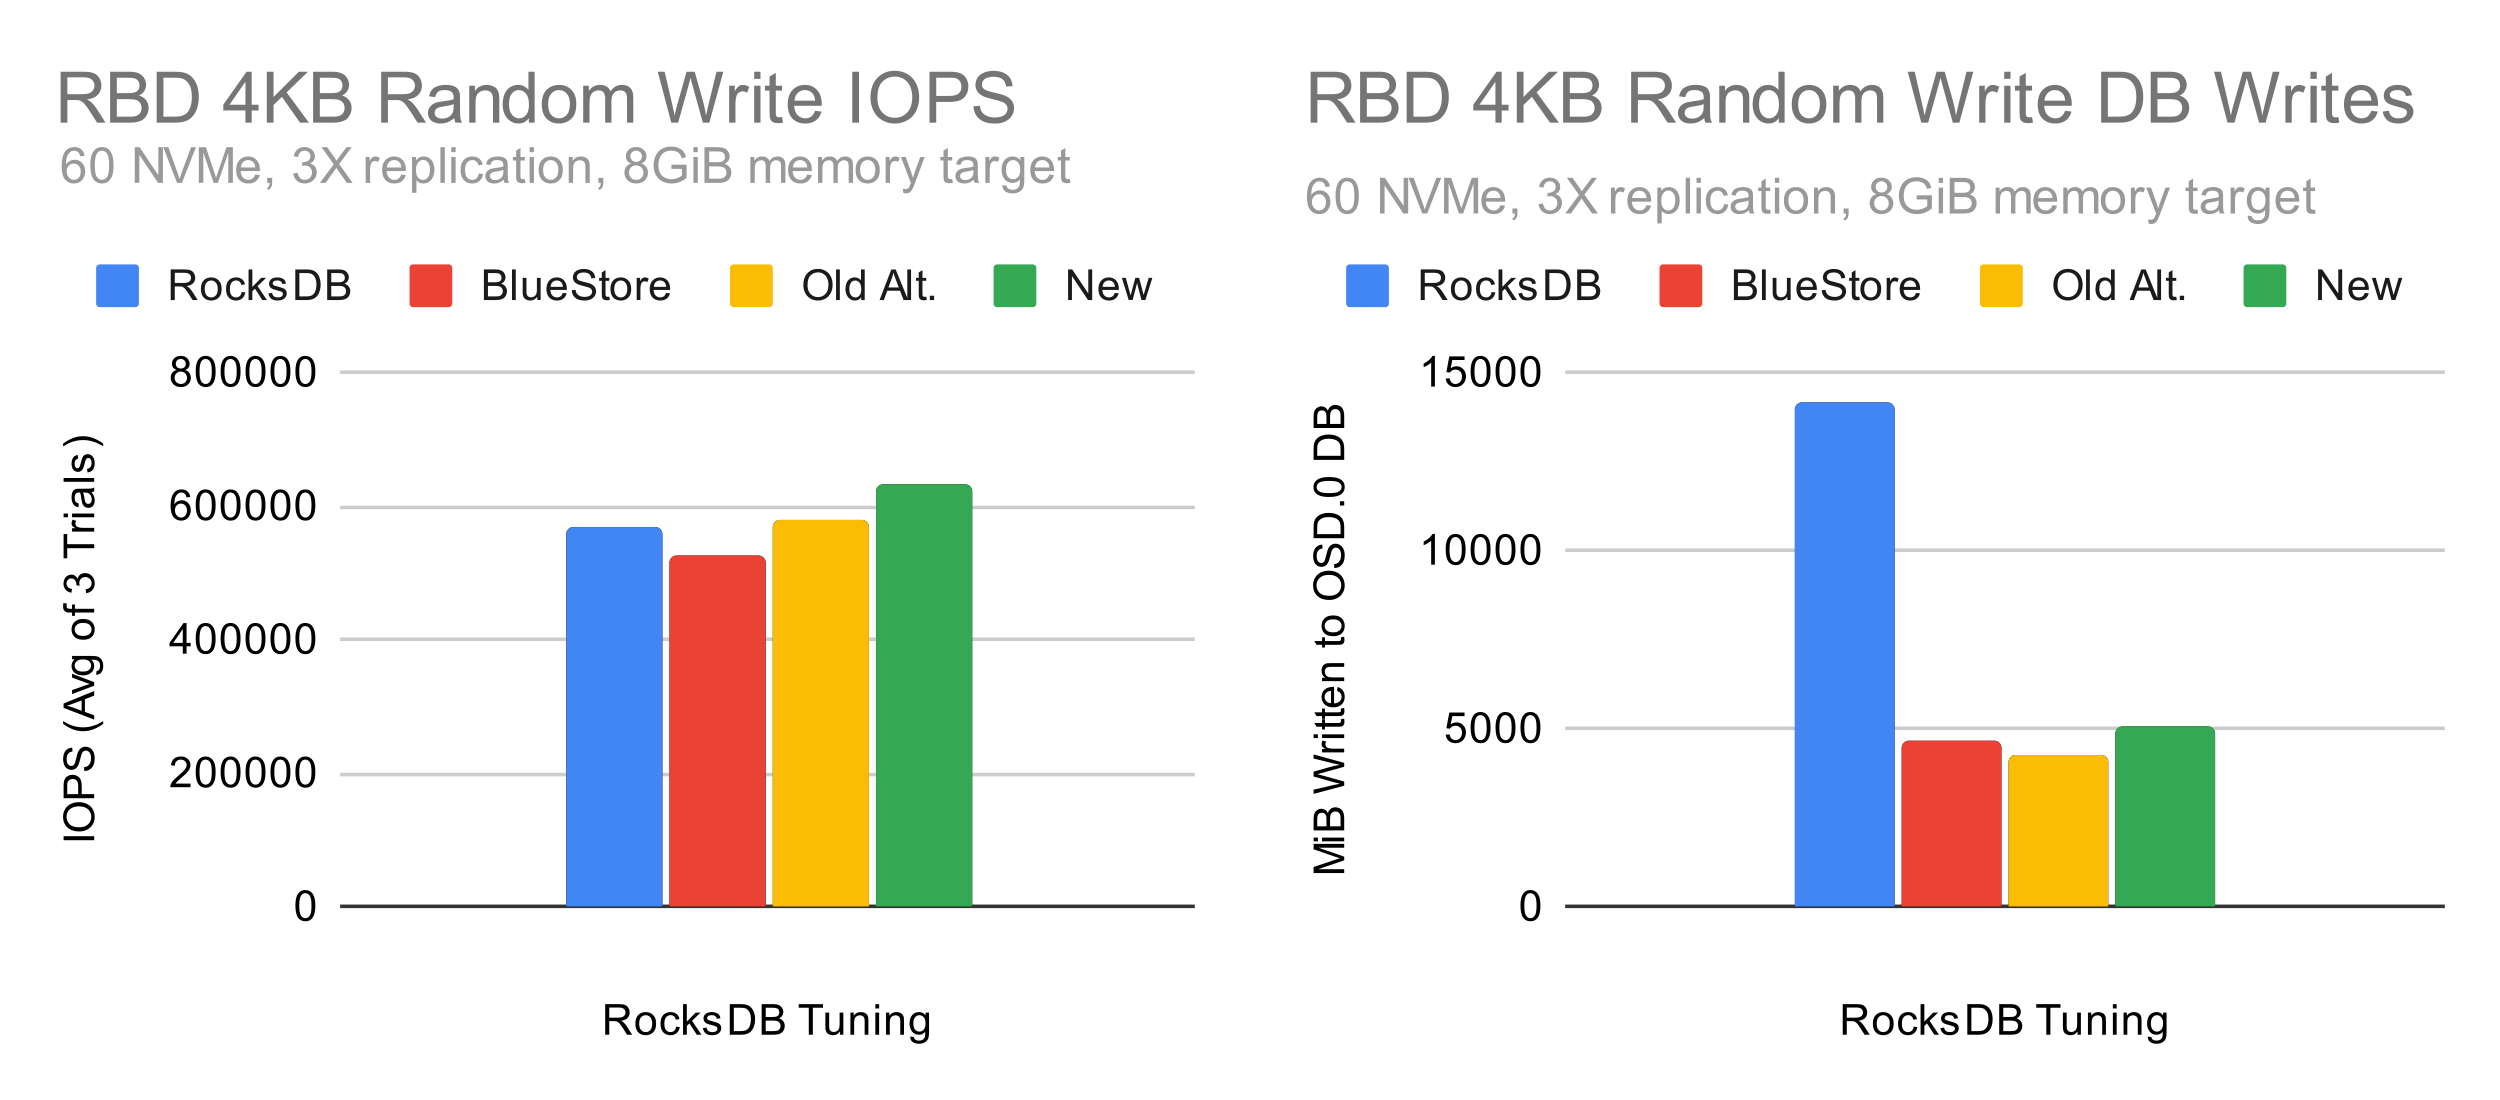 <svg xmlns="http://www.w3.org/2000/svg" width="702" height="309"><rect width="100%" height="100%" fill="#808080" stroke="none"/><path fill="#fff" d="M0 0h351v309H0V0z"/><path stroke="#333" d="M95.5 254.5h240"/><path stroke="#ccc" d="M95.5 217.5h240m-240-38h240m-240-37h240m-240-38h240"/><clipPath id="a"><path d="M95.45 104.55h240.1v150H95.45v-150z"/></clipPath><path clip-path="url(#a)" d="M186 255h-27V150a2 2 0 012-2h23a2 2 0 012 2z"/><path fill="#4285f4" clip-path="url(#a)" d="M186 255h-27V150a2 2 0 012-2h23a2 2 0 012 2z"/><path clip-path="url(#a)" d="M215 255h-27v-97a2 2 0 012-2h23a2 2 0 012 2z"/><path fill="#ea4335" clip-path="url(#a)" d="M215 255h-27v-97a2 2 0 012-2h23a2 2 0 012 2z"/><path clip-path="url(#a)" d="M244 255h-27V148a2 2 0 012-2h23a2 2 0 012 2z"/><path fill="#fbbc04" clip-path="url(#a)" d="M244 255h-27V148a2 2 0 012-2h23a2 2 0 012 2z"/><path clip-path="url(#a)" d="M273 255h-27V138a2 2 0 012-2h23a2 2 0 012 2z"/><path fill="#34a853" clip-path="url(#a)" d="M273 255h-27V138a2 2 0 012-2h23a2 2 0 012 2z"/><path d="M169.938 290.55v-8.594h3.812q1.156 0 1.75.235.594.234.953.828.36.578.36 1.281 0 .922-.594 1.547-.594.625-1.828.797.453.219.687.422.5.453.938 1.14l1.5 2.344h-1.438l-1.125-1.781q-.5-.781-.828-1.188-.313-.406-.578-.562-.25-.172-.516-.25-.187-.031-.625-.031h-1.328v3.812h-1.14zm1.14-4.797h2.453q.766 0 1.203-.156.453-.172.672-.516.235-.36.235-.781 0-.61-.453-1-.438-.39-1.391-.39h-2.719v2.843zm7.328 1.688q0-1.735.953-2.563.797-.687 1.953-.687 1.282 0 2.094.843.828.829.828 2.313 0 1.203-.359 1.89-.36.688-1.063 1.079-.687.375-1.5.375-1.296 0-2.109-.828-.797-.844-.797-2.422zm1.078 0q0 1.187.516 1.78.531.595 1.313.595.796 0 1.312-.594t.516-1.813q0-1.156-.532-1.75-.515-.593-1.297-.593-.78 0-1.312.593-.516.579-.516 1.782zm10.375.828l1.032.14q-.172 1.063-.875 1.672-.703.61-1.72.61-1.28 0-2.062-.828-.765-.844-.765-2.407 0-1 .328-1.75.344-.765 1.016-1.14.687-.375 1.5-.375 1 0 1.64.515.656.5.844 1.453l-1.031.157q-.141-.625-.516-.938-.375-.328-.906-.328-.797 0-1.297.578-.5.563-.5 1.797 0 1.266.484 1.828.485.563 1.25.563.625 0 1.031-.375.422-.375.547-1.172zm1.938 2.281v-8.594h1.062v4.906l2.485-2.53h1.375l-2.39 2.296 2.624 3.922h-1.297l-2.062-3.188-.735.72v2.468h-1.062zm5.578-1.86l1.031-.156q.094.625.485.954.406.328 1.14.328.719 0 1.063-.282.36-.296.36-.703 0-.36-.313-.562-.22-.14-1.078-.36-1.157-.296-1.61-.5-.437-.218-.672-.593-.234-.375-.234-.844 0-.406.187-.766.188-.36.516-.594.25-.171.672-.296.422-.125.922-.125.719 0 1.265.218.563.204.828.563.266.36.36.953l-1.031.14q-.063-.468-.407-.734-.328-.281-.953-.281-.719 0-1.031.25-.313.234-.313.563 0 .203.125.359.141.172.407.281.156.063.937.266 1.125.312 1.563.5.437.187.687.547.25.359.25.906 0 .531-.312 1-.297.453-.875.719-.578.25-1.313.25-1.219 0-1.86-.5-.624-.516-.796-1.5zm7.547 1.86v-8.594h2.969q1 0 1.53.125.735.172 1.25.61.688.578 1.017 1.484.343.89.343 2.031 0 .985-.234 1.735-.219.75-.578 1.25-.36.5-.797.78-.422.282-1.016.438-.594.141-1.375.141h-3.11zm1.14-1.016h1.829q.859 0 1.343-.156.485-.156.766-.453.406-.39.625-1.078.234-.688.234-1.656 0-1.344-.453-2.063-.437-.734-1.062-.984-.469-.172-1.469-.172h-1.813v6.562zm7.813 1.016v-8.594h3.234q.985 0 1.578.266.594.266.922.812.344.532.344 1.125 0 .547-.297 1.032-.297.484-.906.78.781.235 1.188.798.421.547.421 1.297 0 .593-.25 1.125-.25.515-.625.797-.375.28-.953.421-.562.141-1.375.141h-3.281zm1.14-4.984h1.86q.75 0 1.078-.094.438-.125.656-.422.22-.313.22-.766 0-.421-.204-.75-.203-.328-.594-.437-.375-.125-1.297-.125h-1.718v2.594zm0 3.968h2.141q.547 0 .766-.046.406-.063.656-.22.266-.171.438-.484.172-.312.172-.718 0-.485-.25-.844-.235-.36-.672-.5-.438-.14-1.266-.14h-1.984v2.952zm12.094 1.016v-7.578h-2.828v-1.016h6.813v1.016h-2.844v7.578h-1.14zm8.766 0v-.922q-.734 1.063-1.984 1.063-.547 0-1.032-.203-.468-.22-.703-.532-.234-.328-.328-.797-.062-.296-.062-.984v-3.844h1.062v3.453q0 .813.063 1.11.093.406.406.656.328.234.812.234.47 0 .875-.234.422-.25.594-.672.188-.422.188-1.219v-3.328h1.047v6.219h-.938zm2.922 0v-6.219h.937v.875q.688-1.015 1.985-1.015.562 0 1.031.203.484.203.719.531.234.328.328.766.047.297.047 1.03v3.829h-1.047v-3.781q0-.656-.125-.969-.125-.313-.438-.5-.312-.203-.734-.203-.672 0-1.172.437-.484.422-.484 1.61v3.406h-1.047zm7-7.375v-1.219h1.062v1.219h-1.062zm0 7.375v-6.219h1.062v6.219h-1.062zm3 0v-6.219h.937v.875q.688-1.015 1.985-1.015.562 0 1.031.203.484.203.719.531.234.328.328.766.047.297.047 1.03v3.829h-1.047v-3.781q0-.656-.125-.969-.125-.313-.438-.5-.312-.203-.734-.203-.672 0-1.172.437-.484.422-.484 1.61v3.406h-1.047zm6.797.516l1.031.156q.063.469.36.687.39.297 1.062.297.734 0 1.125-.297.406-.296.547-.812.094-.328.078-1.36-.688.813-1.719.813-1.281 0-1.984-.922-.703-.937-.703-2.219 0-.89.312-1.64.328-.766.938-1.172.609-.406 1.437-.406 1.11 0 1.828.89v-.75h.969v5.375q0 1.453-.297 2.063-.297.61-.937.953-.641.36-1.579.36-1.109 0-1.796-.5-.688-.5-.672-1.516zm.875-3.735q0 1.219.484 1.781.485.563 1.219.563.734 0 1.219-.563.5-.562.5-1.75 0-1.14-.516-1.718-.5-.578-1.219-.578-.703 0-1.203.578-.484.562-.484 1.687zM26.45 235.925h-8.594V234.8h8.594v1.125zm-4.188-2.453q-2.14 0-3.343-1.14-1.219-1.157-1.219-2.97 0-1.203.578-2.156.563-.953 1.578-1.453 1.016-.5 2.313-.5 1.297 0 2.328.531 1.031.532 1.562 1.5.532.954.532 2.079 0 1.218-.579 2.171-.593.954-1.593 1.454-1.016.484-2.157.484zm.016-1.172q1.563 0 2.453-.828.89-.844.89-2.11 0-1.28-.89-2.109-.906-.828-2.578-.828-1.047 0-1.828.36-.781.343-1.203 1.03-.438.688-.438 1.532 0 1.203.828 2.078.829.875 2.766.875zm4.172-8.172h-8.594v-3.25q0-.844.078-1.297.11-.64.407-1.062.296-.438.828-.688.531-.265 1.172-.265 1.093 0 1.859.703.75.687.75 2.515v2.204h3.5v1.14zm-4.5-1.14v-2.22q0-1.109-.406-1.562-.422-.468-1.172-.468-.531 0-.906.28-.391.266-.516.704-.078.297-.078 1.062v2.204h3.078zm1.734-6.485l-.093-1.062q.656-.078 1.062-.36.406-.281.672-.86.25-.593.25-1.327 0-.64-.188-1.14-.203-.5-.53-.735-.345-.25-.735-.25-.406 0-.703.234-.313.235-.516.766-.14.36-.422 1.547-.281 1.172-.531 1.64-.328.625-.797.922-.484.297-1.078.297-.64 0-1.203-.36-.578-.374-.86-1.077-.296-.72-.296-1.579 0-.953.312-1.687.297-.734.906-1.125.594-.39 1.344-.422l.078 1.094q-.812.094-1.219.61-.421.5-.421 1.484 0 1.03.375 1.5.375.468.906.468.469 0 .765-.328.297-.328.61-1.703.312-1.39.547-1.906.36-.75.89-1.11.516-.359 1.22-.359.687 0 1.296.39.594.391.937 1.126.329.734.329 1.656 0 1.172-.329 1.969-.343.78-1.03 1.234-.688.438-1.548.453zm5.297-13.265q-1.11.875-2.578 1.484-1.484.594-3.062.594-1.391 0-2.672-.438-1.485-.531-2.953-1.64v-.75q1.218.703 1.734.937.812.36 1.687.563 1.094.25 2.204.25 2.828 0 5.64-1.75v.75zm-2.531-1.172l-8.594-3.297v-1.219l8.594-3.516v1.282l-2.61 1.015v3.578l2.61.954v1.203zm-3.531-2.485v-2.906l-2.375.89q-1.078.423-1.782.61.829.172 1.641.469l2.516.937zm3.531-7.047l-6.219 2.36v-1.11l3.719-1.343q.61-.203 1.25-.391-.484-.14-1.172-.39l-3.797-1.391v-1.078l6.219 2.359v.984zm.516-3.078l.156-1.031q.469-.063.687-.36.297-.39.297-1.062 0-.734-.297-1.125-.297-.406-.812-.547-.328-.093-1.36-.078.813.688.813 1.719 0 1.281-.922 1.984-.937.703-2.219.703-.89 0-1.64-.312-.766-.328-1.172-.938-.406-.609-.406-1.437 0-1.11.89-1.828h-.75v-.969h5.375q1.453 0 2.063.297.61.297.953.937.36.641.36 1.579 0 1.109-.5 1.796-.5.688-1.516.672zm-3.735-.875q1.219 0 1.781-.484.563-.484.563-1.219 0-.734-.563-1.219-.562-.5-1.75-.5-1.14 0-1.718.516-.578.5-.578 1.219 0 .703.578 1.203.562.484 1.687.484zm.11-8.937q-1.735 0-2.563-.953-.687-.797-.687-1.953 0-1.282.843-2.094.828-.828 2.313-.828 1.203 0 1.89.359.688.36 1.079 1.063.375.687.375 1.5 0 1.296-.829 2.109-.843.797-2.421.797zm0-1.078q1.187 0 1.78-.516.595-.531.595-1.313 0-.796-.594-1.312t-1.813-.516q-1.156 0-1.75.532-.593.515-.593 1.297 0 .78.593 1.312.578.516 1.782.516zm3.109-6.563h-5.406v.938h-.813v-.938h-.672q-.625 0-.922-.11-.421-.155-.671-.53-.25-.391-.25-1.079 0-.453.109-.984l.906.156q-.047.328-.047.625 0 .485.203.688.204.187.766.187h.578v-1.218h.813v1.218h5.406v1.047zm-2.266-5.453l-.14-1.063q.89-.171 1.297-.609.39-.437.39-1.062 0-.75-.515-1.266-.516-.516-1.282-.516-.718 0-1.187.485-.485.469-.485 1.203 0 .297.125.75l-.937-.125q.016-.11.016-.172 0-.672-.344-1.203-.36-.547-1.094-.547-.578 0-.953.39-.39.391-.39 1.016 0 .61.39 1.032.39.406 1.156.515l-.187 1.063q-1.047-.188-1.625-.875-.594-.688-.594-1.703 0-.704.312-1.297.297-.594.813-.907.516-.312 1.11-.312.546 0 1.015.297.453.297.719.875.172-.75.734-1.172.547-.422 1.39-.422 1.126 0 1.907.828.781.813.781 2.063 0 1.125-.672 1.875-.687.75-1.75.859zm2.266-12.61h-7.578v2.829h-1.016v-6.813h1.016v2.844h7.578v1.14zm0-4.671h-6.219v-.953h.938q-.657-.36-.86-.657-.218-.312-.218-.687 0-.531.328-1.078l.984.36q-.234.39-.234.765 0 .36.218.64.204.266.579.375.562.188 1.218.188h3.266v1.047zm-7.375-4.016h-1.219v-1.062h1.219v1.062zm7.375 0h-6.219v-1.062h6.219v1.062zm-.766-7.062q.5.593.703 1.14.204.532.204 1.157 0 1.03-.5 1.578-.5.547-1.282.547-.453 0-.828-.204-.39-.203-.61-.546-.234-.344-.343-.766-.094-.297-.172-.938-.14-1.265-.36-1.875h-.265q-.656 0-.922.297-.343.407-.343 1.203 0 .735.265 1.094.25.36.906.531l-.14 1.032q-.656-.141-1.063-.47-.406-.327-.625-.937-.218-.609-.218-1.406 0-.797.187-1.297.188-.5.469-.734.281-.234.719-.328.265-.047.968-.047h1.407q1.468 0 1.859-.063.39-.078.75-.28v1.109q-.328.156-.766.203zm-2.359.093q.234.579.406 1.72.094.655.219.921.11.266.328.422.219.14.5.14.422 0 .703-.312.281-.328.281-.938 0-.609-.265-1.078-.266-.484-.735-.703-.359-.172-1.046-.172h-.391zm3.125-3h-8.594v-1.062h8.594v1.062zm-1.86-2.609l-.156-1.031q.625-.094.953-.485.329-.406.329-1.14 0-.719-.282-1.063-.297-.36-.703-.36-.36 0-.562.313-.14.22-.36 1.079-.297 1.156-.5 1.609-.218.437-.593.672-.375.234-.844.234-.406 0-.766-.187-.36-.188-.594-.516-.171-.25-.296-.672-.125-.422-.125-.922 0-.718.218-1.265.203-.563.563-.828.36-.266.953-.36l.14 1.031q-.468.063-.734.407-.281.328-.281.953 0 .719.25 1.031.234.313.562.313.204 0 .36-.125.172-.141.281-.407.063-.156.266-.937.312-1.125.5-1.563.187-.437.547-.687.359-.25.906-.25.531 0 1 .312.453.297.719.875.25.578.25 1.313 0 1.219-.5 1.86-.516.624-1.5.796zm4.391-8.11v.75q-2.812-1.75-5.64-1.75-1.094 0-2.188.25-.875.204-1.687.563-.516.234-1.75.938v-.75q1.468-1.094 2.953-1.625 1.281-.454 2.672-.454 1.578 0 3.062.61 1.469.61 2.578 1.469zM82.95 254.316q0-1.532.313-2.454.312-.937.921-1.437.625-.5 1.563-.5.687 0 1.203.281.531.281.875.813.344.515.531 1.265.188.75.188 2.032 0 1.515-.313 2.437-.297.922-.922 1.438-.609.5-1.562.5-1.234 0-1.953-.891-.844-1.063-.844-3.484zm1.078 0q0 2.109.5 2.812.5.703 1.219.703.734 0 1.219-.703.5-.703.5-2.812 0-2.125-.5-2.813-.485-.703-1.235-.703-.718 0-1.156.61-.547.78-.547 2.906zm-30.531-34.282v1.016h-5.688q0-.375.125-.734.22-.578.688-1.141.484-.563 1.39-1.297 1.407-1.156 1.891-1.828.5-.672.5-1.266 0-.625-.453-1.046-.453-.438-1.172-.438-.765 0-1.219.453-.453.453-.468 1.266l-1.078-.11q.109-1.218.828-1.843.734-.641 1.968-.641 1.235 0 1.954.688.718.687.718 1.703 0 .515-.218 1.015-.204.485-.704 1.047-.484.547-1.609 1.5-.953.797-1.234 1.094-.266.281-.438.562h4.219zm1.453-3.218q0-1.532.313-2.453.312-.938.921-1.438.625-.5 1.563-.5.687 0 1.203.281.531.282.875.813.344.515.531 1.265.188.75.188 2.032 0 1.515-.313 2.437-.297.922-.922 1.438-.609.5-1.562.5-1.234 0-1.953-.891-.844-1.063-.844-3.484zm1.078 0q0 2.109.5 2.812.5.703 1.219.703.734 0 1.219-.703.5-.703.5-2.812 0-2.125-.5-2.813-.485-.703-1.235-.703-.718 0-1.156.61-.547.78-.547 2.906zm5.922 0q0-1.532.313-2.453.312-.938.921-1.438.625-.5 1.563-.5.687 0 1.203.281.531.282.875.813.344.515.531 1.265.188.75.188 2.032 0 1.515-.313 2.437-.297.922-.922 1.438-.609.5-1.562.5-1.234 0-1.953-.891-.844-1.063-.844-3.484zm1.078 0q0 2.109.5 2.812.5.703 1.219.703.734 0 1.219-.703.5-.703.5-2.812 0-2.125-.5-2.813-.485-.703-1.235-.703-.718 0-1.156.61-.547.78-.547 2.906zm5.922 0q0-1.532.313-2.453.312-.938.921-1.438.625-.5 1.563-.5.687 0 1.203.281.531.282.875.813.344.515.531 1.265.188.75.188 2.032 0 1.515-.313 2.437-.297.922-.922 1.438-.609.5-1.562.5-1.234 0-1.953-.891-.844-1.063-.844-3.484zm1.078 0q0 2.109.5 2.812.5.703 1.219.703.734 0 1.219-.703.5-.703.5-2.812 0-2.125-.5-2.813-.485-.703-1.235-.703-.718 0-1.156.61-.547.78-.547 2.906zm5.922 0q0-1.532.313-2.453.312-.938.921-1.438.625-.5 1.563-.5.687 0 1.203.281.531.282.875.813.344.515.531 1.265.188.75.188 2.032 0 1.515-.313 2.437-.297.922-.922 1.438-.609.5-1.562.5-1.234 0-1.953-.891-.844-1.063-.844-3.484zm1.078 0q0 2.109.5 2.812.5.703 1.219.703.734 0 1.219-.703.5-.703.5-2.812 0-2.125-.5-2.813-.485-.703-1.235-.703-.718 0-1.156.61-.547.78-.547 2.906zm5.922 0q0-1.532.313-2.453.312-.938.921-1.438.625-.5 1.563-.5.687 0 1.203.281.531.282.875.813.344.515.531 1.265.188.75.188 2.032 0 1.515-.313 2.437-.297.922-.922 1.438-.609.5-1.562.5-1.234 0-1.953-.891-.844-1.063-.844-3.484zm1.078 0q0 2.109.5 2.812.5.703 1.219.703.734 0 1.219-.703.5-.703.5-2.812 0-2.125-.5-2.813-.485-.703-1.235-.703-.718 0-1.156.61-.547.78-.547 2.906zM51.325 183.55v-2.063h-3.719v-.968l3.922-5.563h.86v5.563h1.156v.969h-1.156v2.062h-1.063zm0-3.031v-3.86l-2.688 3.86h2.688zm3.625-1.203q0-1.532.313-2.453.312-.938.921-1.438.625-.5 1.563-.5.687 0 1.203.281.531.282.875.813.344.515.531 1.265.188.75.188 2.032 0 1.515-.313 2.437-.297.922-.922 1.438-.609.5-1.562.5-1.234 0-1.953-.891-.844-1.063-.844-3.484zm1.078 0q0 2.109.5 2.812.5.703 1.219.703.734 0 1.219-.703.5-.703.5-2.812 0-2.125-.5-2.813-.485-.703-1.235-.703-.718 0-1.156.61-.547.78-.547 2.906zm5.922 0q0-1.532.313-2.453.312-.938.921-1.438.625-.5 1.563-.5.687 0 1.203.281.531.282.875.813.344.515.531 1.265.188.75.188 2.032 0 1.515-.313 2.437-.297.922-.922 1.438-.609.5-1.562.5-1.234 0-1.953-.891-.844-1.063-.844-3.484zm1.078 0q0 2.109.5 2.812.5.703 1.219.703.734 0 1.219-.703.5-.703.5-2.812 0-2.125-.5-2.813-.485-.703-1.235-.703-.718 0-1.156.61-.547.78-.547 2.906zm5.922 0q0-1.532.313-2.453.312-.938.921-1.438.625-.5 1.563-.5.687 0 1.203.281.531.282.875.813.344.515.531 1.265.188.75.188 2.032 0 1.515-.313 2.437-.297.922-.922 1.438-.609.5-1.562.5-1.234 0-1.953-.891-.844-1.063-.844-3.484zm1.078 0q0 2.109.5 2.812.5.703 1.219.703.734 0 1.219-.703.5-.703.5-2.812 0-2.125-.5-2.813-.485-.703-1.235-.703-.718 0-1.156.61-.547.78-.547 2.906zm5.922 0q0-1.532.313-2.453.312-.938.921-1.438.625-.5 1.563-.5.687 0 1.203.281.531.282.875.813.344.515.531 1.265.188.75.188 2.032 0 1.515-.313 2.437-.297.922-.922 1.438-.609.5-1.562.5-1.234 0-1.953-.891-.844-1.063-.844-3.484zm1.078 0q0 2.109.5 2.812.5.703 1.219.703.734 0 1.219-.703.5-.703.5-2.812 0-2.125-.5-2.813-.485-.703-1.235-.703-.718 0-1.156.61-.547.78-.547 2.906zm5.922 0q0-1.532.313-2.453.312-.938.921-1.438.625-.5 1.563-.5.687 0 1.203.281.531.282.875.813.344.515.531 1.265.188.75.188 2.032 0 1.515-.313 2.437-.297.922-.922 1.438-.609.5-1.562.5-1.234 0-1.953-.891-.844-1.063-.844-3.484zm1.078 0q0 2.109.5 2.812.5.703 1.219.703.734 0 1.219-.703.5-.703.5-2.812 0-2.125-.5-2.813-.485-.703-1.235-.703-.718 0-1.156.61-.547.78-.547 2.906zm-30.609-39.75l-1.047.078q-.14-.625-.39-.906-.438-.454-1.063-.454-.5 0-.89.282-.485.375-.782 1.078-.281.687-.297 1.969.375-.579.922-.86.562-.281 1.172-.281 1.047 0 1.781.781.75.781.75 2 0 .813-.36 1.516-.343.687-.953 1.062-.609.36-1.374.36-1.329 0-2.157-.97-.828-.968-.828-3.187 0-2.5.922-3.625.797-.984 2.156-.984 1.016 0 1.657.578.656.563.78 1.563zm-4.297 3.703q0 .547.219 1.047.234.484.64.75.422.265.89.265.657 0 1.142-.531.484-.547.484-1.469 0-.89-.484-1.406-.47-.516-1.188-.516-.719 0-1.219.516-.484.516-.484 1.344zm5.828-1.453q0-1.532.313-2.453.312-.938.921-1.438.625-.5 1.563-.5.687 0 1.203.281.531.282.875.813.344.515.531 1.265.188.75.188 2.032 0 1.515-.313 2.437-.297.922-.922 1.438-.609.5-1.562.5-1.234 0-1.953-.891-.844-1.063-.844-3.484zm1.078 0q0 2.109.5 2.812.5.703 1.219.703.734 0 1.219-.703.5-.703.5-2.812 0-2.125-.5-2.813-.485-.703-1.235-.703-.718 0-1.156.61-.547.78-.547 2.906zm5.922 0q0-1.532.313-2.453.312-.938.921-1.438.625-.5 1.563-.5.687 0 1.203.281.531.282.875.813.344.515.531 1.265.188.75.188 2.032 0 1.515-.313 2.437-.297.922-.922 1.438-.609.5-1.562.5-1.234 0-1.953-.891-.844-1.063-.844-3.484zm1.078 0q0 2.109.5 2.812.5.703 1.219.703.734 0 1.219-.703.5-.703.5-2.812 0-2.125-.5-2.813-.485-.703-1.235-.703-.718 0-1.156.61-.547.78-.547 2.906zm5.922 0q0-1.532.313-2.453.312-.938.921-1.438.625-.5 1.563-.5.687 0 1.203.281.531.282.875.813.344.515.531 1.265.188.75.188 2.032 0 1.515-.313 2.437-.297.922-.922 1.438-.609.5-1.562.5-1.234 0-1.953-.891-.844-1.063-.844-3.484zm1.078 0q0 2.109.5 2.812.5.703 1.219.703.734 0 1.219-.703.5-.703.5-2.812 0-2.125-.5-2.813-.485-.703-1.235-.703-.718 0-1.156.61-.547.78-.547 2.906zm5.922 0q0-1.532.313-2.453.312-.938.921-1.438.625-.5 1.563-.5.687 0 1.203.281.531.282.875.813.344.515.531 1.265.188.75.188 2.032 0 1.515-.313 2.437-.297.922-.922 1.438-.609.5-1.562.5-1.234 0-1.953-.891-.844-1.063-.844-3.484zm1.078 0q0 2.109.5 2.812.5.703 1.219.703.734 0 1.219-.703.5-.703.5-2.812 0-2.125-.5-2.813-.485-.703-1.235-.703-.718 0-1.156.61-.547.78-.547 2.906zm5.922 0q0-1.532.313-2.453.312-.938.921-1.438.625-.5 1.563-.5.687 0 1.203.281.531.282.875.813.344.515.531 1.265.188.75.188 2.032 0 1.515-.313 2.437-.297.922-.922 1.438-.609.5-1.562.5-1.234 0-1.953-.891-.844-1.063-.844-3.484zm1.078 0q0 2.109.5 2.812.5.703 1.219.703.734 0 1.219-.703.5-.703.5-2.812 0-2.125-.5-2.813-.485-.703-1.235-.703-.718 0-1.156.61-.547.78-.547 2.906zm-34.453-37.922q-.656-.25-.984-.688-.313-.453-.313-1.062 0-.938.672-1.578.688-.641 1.797-.641 1.125 0 1.812.656.688.656.688 1.594 0 .594-.313 1.031-.312.438-.953.688.797.25 1.203.828.407.578.407 1.375 0 1.094-.782 1.844-.765.75-2.046.75-1.266 0-2.047-.75-.782-.75-.782-1.875 0-.844.422-1.407.438-.562 1.219-.765zm-.219-1.797q0 .61.39 1 .407.39 1.032.39.61 0 1-.374.39-.391.39-.954 0-.578-.405-.968-.407-.407-1-.407-.61 0-1.016.391-.39.39-.39.922zm-.328 3.969q0 .453.203.875.219.421.64.656.423.234.907.234.75 0 1.235-.484.5-.484.5-1.234 0-.766-.5-1.266t-1.266-.5q-.75 0-1.234.5-.485.484-.485 1.219zm5.922-1.75q0-1.532.313-2.454.312-.937.921-1.437.625-.5 1.563-.5.687 0 1.203.281.531.281.875.813.344.515.531 1.265.188.75.188 2.032 0 1.515-.313 2.437-.297.922-.922 1.438-.609.5-1.562.5-1.234 0-1.953-.891-.844-1.063-.844-3.484zm1.078 0q0 2.109.5 2.812.5.703 1.219.703.734 0 1.219-.703.5-.703.5-2.812 0-2.125-.5-2.813-.485-.703-1.235-.703-.718 0-1.156.61-.547.78-.547 2.906zm5.922 0q0-1.532.313-2.454.312-.937.921-1.437.625-.5 1.563-.5.687 0 1.203.281.531.281.875.813.344.515.531 1.265.188.75.188 2.032 0 1.515-.313 2.437-.297.922-.922 1.438-.609.5-1.562.5-1.234 0-1.953-.891-.844-1.063-.844-3.484zm1.078 0q0 2.109.5 2.812.5.703 1.219.703.734 0 1.219-.703.5-.703.5-2.812 0-2.125-.5-2.813-.485-.703-1.235-.703-.718 0-1.156.61-.547.78-.547 2.906zm5.922 0q0-1.532.313-2.454.312-.937.921-1.437.625-.5 1.563-.5.687 0 1.203.281.531.281.875.813.344.515.531 1.265.188.75.188 2.032 0 1.515-.313 2.437-.297.922-.922 1.438-.609.5-1.562.5-1.234 0-1.953-.891-.844-1.063-.844-3.484zm1.078 0q0 2.109.5 2.812.5.703 1.219.703.734 0 1.219-.703.5-.703.5-2.812 0-2.125-.5-2.813-.485-.703-1.235-.703-.718 0-1.156.61-.547.78-.547 2.906zm5.922 0q0-1.532.313-2.454.312-.937.921-1.437.625-.5 1.563-.5.687 0 1.203.281.531.281.875.813.344.515.531 1.265.188.75.188 2.032 0 1.515-.313 2.437-.297.922-.922 1.438-.609.5-1.562.5-1.234 0-1.953-.891-.844-1.063-.844-3.484zm1.078 0q0 2.109.5 2.812.5.703 1.219.703.734 0 1.219-.703.5-.703.5-2.812 0-2.125-.5-2.813-.485-.703-1.235-.703-.718 0-1.156.61-.547.78-.547 2.906zm5.922 0q0-1.532.313-2.454.312-.937.921-1.437.625-.5 1.563-.5.687 0 1.203.281.531.281.875.813.344.515.531 1.265.188.75.188 2.032 0 1.515-.313 2.437-.297.922-.922 1.438-.609.5-1.562.5-1.234 0-1.953-.891-.844-1.063-.844-3.484zm1.078 0q0 2.109.5 2.812.5.703 1.219.703.734 0 1.219-.703.5-.703.5-2.812 0-2.125-.5-2.813-.485-.703-1.235-.703-.718 0-1.156.61-.547.78-.547 2.906z"/><path fill="#4285f4" d="M27 75.25a1 1 0 011-1h10a1 1 0 011 1v10a1 1 0 01-1 1H28a1 1 0 01-1-1z"/><path fill="#1a1a1a" d="M47.938 84.25v-8.594h3.812q1.156 0 1.75.235.594.234.953.828.36.578.36 1.281 0 .922-.594 1.547-.594.625-1.828.797.453.219.687.422.5.453.938 1.14l1.5 2.344h-1.438l-1.125-1.781q-.5-.781-.828-1.188-.313-.406-.578-.562-.25-.172-.516-.25-.187-.031-.625-.031h-1.328v3.812h-1.14zm1.14-4.797h2.453q.766 0 1.203-.156.453-.172.672-.516.235-.36.235-.781 0-.61-.453-1-.438-.39-1.391-.39h-2.719v2.843zm7.328 1.688q0-1.735.953-2.563.797-.687 1.953-.687 1.282 0 2.094.843.828.829.828 2.313 0 1.203-.359 1.89-.36.688-1.063 1.079-.687.375-1.5.375-1.296 0-2.109-.829-.797-.843-.797-2.421zm1.078 0q0 1.187.516 1.78.531.595 1.313.595.796 0 1.312-.594t.516-1.813q0-1.156-.532-1.75-.515-.593-1.297-.593-.78 0-1.312.593-.516.579-.516 1.782zm10.375.828l1.032.14q-.172 1.063-.875 1.672-.704.61-1.72.61-1.28 0-2.062-.829-.765-.843-.765-2.406 0-1 .328-1.75.344-.765 1.016-1.14.687-.375 1.5-.375 1 0 1.64.515.656.5.844 1.453l-1.031.157q-.141-.625-.516-.938-.375-.328-.906-.328-.797 0-1.297.578-.5.563-.5 1.797 0 1.266.484 1.828.485.563 1.25.563.625 0 1.031-.375.422-.375.547-1.172zm1.938 2.281v-8.594h1.062v4.906l2.485-2.53h1.375l-2.39 2.296 2.624 3.922h-1.297l-2.062-3.188-.735.72v2.468h-1.062zm5.578-1.86l1.031-.156q.094.625.485.954.406.328 1.14.328.719 0 1.063-.282.36-.296.36-.703 0-.36-.313-.562-.22-.14-1.079-.36-1.156-.296-1.609-.5-.437-.218-.672-.593-.234-.375-.234-.844 0-.406.187-.766.188-.36.516-.594.25-.171.672-.296.422-.125.922-.125.719 0 1.265.218.563.204.829.563.265.36.359.953l-1.031.14q-.063-.468-.407-.734-.328-.281-.953-.281-.719 0-1.031.25-.313.234-.313.563 0 .203.126.359.14.172.406.281.156.063.937.266 1.125.312 1.563.5.437.187.687.547.25.359.25.906 0 .531-.312 1-.297.453-.875.719-.578.25-1.313.25-1.219 0-1.86-.5-.624-.516-.796-1.5zm7.547 1.86v-8.594h2.969q1 0 1.53.125.735.172 1.25.61.688.578 1.016 1.484.344.89.344 2.031 0 .985-.234 1.735-.219.75-.578 1.25-.36.5-.797.78-.422.282-1.016.438-.594.141-1.375.141h-3.11zm1.14-1.016h1.829q.859 0 1.343-.156.485-.156.766-.453.406-.39.625-1.078.234-.688.234-1.656 0-1.344-.453-2.063-.437-.734-1.062-.984-.469-.172-1.469-.172h-1.813v6.562zm7.813 1.016v-8.594h3.234q.985 0 1.579.266.593.266.921.812.344.532.344 1.125 0 .547-.297 1.032-.297.484-.906.78.781.235 1.188.798.421.547.421 1.297 0 .593-.25 1.125-.25.515-.625.796-.375.282-.953.422-.562.141-1.375.141h-3.281zm1.14-4.984h1.86q.75 0 1.078-.094.438-.125.656-.422.22-.313.22-.766 0-.421-.204-.75-.203-.328-.594-.437-.375-.125-1.297-.125h-1.718v2.594zm0 3.968h2.141q.547 0 .766-.046.406-.063.656-.22.266-.171.438-.484.171-.312.171-.718 0-.485-.25-.844-.234-.36-.671-.5-.438-.14-1.266-.14h-1.984v2.952z"/><path fill="#ea4335" d="M115 75.25a1 1 0 011-1h10a1 1 0 011 1v10a1 1 0 01-1 1h-10a1 1 0 01-1-1z"/><path fill="#1a1a1a" d="M135.875 84.25v-8.594h3.234q.985 0 1.578.266.594.266.922.812.344.532.344 1.125 0 .547-.297 1.032-.297.484-.906.78.781.235 1.188.798.421.547.421 1.297 0 .593-.25 1.125-.25.515-.625.796-.375.282-.953.422-.562.141-1.375.141h-3.281zm1.14-4.984h1.86q.75 0 1.078-.094.438-.125.656-.422.22-.313.22-.766 0-.421-.204-.75-.203-.328-.594-.437-.375-.125-1.297-.125h-1.718v2.594zm0 3.968h2.141q.547 0 .766-.046.406-.063.656-.22.266-.171.438-.484.172-.312.172-.718 0-.485-.25-.844-.235-.36-.672-.5-.438-.14-1.266-.14h-1.984v2.952zm6.75 1.016v-8.594h1.063v8.594h-1.062zm7.11 0v-.922q-.734 1.063-1.984 1.063-.547 0-1.032-.204-.468-.218-.703-.53-.234-.329-.328-.798-.062-.296-.062-.984v-3.844h1.062v3.453q0 .813.063 1.11.093.406.406.656.328.234.812.234.47 0 .875-.234.422-.25.594-.672.188-.422.188-1.219v-3.328h1.047v6.219h-.938zm7.172-2l1.094.125q-.25.953-.953 1.484-.704.532-1.782.532-1.36 0-2.172-.844-.797-.844-.797-2.36 0-1.562.813-2.421.813-.875 2.094-.875 1.25 0 2.031.843.797.844.797 2.391v.281h-4.64q.062 1.031.577 1.578.516.532 1.297.532.578 0 .985-.297.422-.313.656-.969zm-3.453-1.703h3.469q-.063-.797-.391-1.188-.516-.609-1.313-.609-.734 0-1.234.484-.484.485-.531 1.313zm5.953.937l1.062-.093q.078.656.36 1.062.281.406.86.672.593.25 1.327.25.64 0 1.14-.188.5-.203.735-.53.25-.344.25-.735 0-.406-.234-.703-.234-.313-.766-.516-.36-.14-1.547-.422-1.172-.281-1.64-.531-.625-.328-.922-.797-.297-.484-.297-1.078 0-.64.36-1.203.374-.578 1.077-.86.72-.296 1.579-.296.953 0 1.687.312.734.297 1.125.906.39.594.422 1.344l-1.094.078q-.094-.812-.61-1.219-.5-.421-1.483-.421-1.032 0-1.5.375-.47.375-.47.906 0 .469.329.766.328.296 1.703.609 1.39.312 1.906.547.75.36 1.11.89.359.516.359 1.22 0 .687-.39 1.296-.391.594-1.126.938-.734.328-1.656.328-1.172 0-1.969-.329-.78-.343-1.234-1.03-.438-.688-.453-1.548zm10.547 1.829l.156.921q-.453.094-.797.094-.578 0-.89-.172-.313-.187-.454-.484-.125-.297-.125-1.25v-3.578h-.765v-.813h.765v-1.547l1.047-.625v2.172h1.063v.813h-1.063v3.64q0 .454.047.579.063.124.188.203.125.078.359.078.188 0 .469-.031zm.312-2.172q0-1.735.953-2.563.797-.687 1.953-.687 1.282 0 2.094.843.828.829.828 2.313 0 1.203-.359 1.89-.36.688-1.063 1.079-.687.375-1.5.375-1.296 0-2.109-.829-.797-.843-.797-2.421zm1.078 0q0 1.187.516 1.78.531.595 1.313.595.796 0 1.312-.594t.516-1.813q0-1.156-.532-1.75-.515-.593-1.297-.593-.78 0-1.312.593-.516.579-.516 1.782zm6.297 3.109v-6.219h.953v.938q.36-.656.657-.86.312-.218.687-.218.531 0 1.078.328l-.36.984q-.39-.234-.765-.234-.36 0-.64.219-.266.203-.375.578-.188.562-.188 1.218v3.266h-1.047zm8.266-2l1.094.125q-.25.953-.953 1.484-.704.532-1.782.532-1.36 0-2.172-.844-.797-.844-.797-2.36 0-1.562.813-2.421.813-.875 2.094-.875 1.25 0 2.031.843.797.844.797 2.391v.281h-4.64q.062 1.031.577 1.578.516.532 1.297.532.578 0 .985-.297.422-.313.656-.969zm-3.453-1.703h3.469q-.063-.797-.391-1.188-.516-.609-1.313-.609-.734 0-1.234.484-.484.485-.531 1.313z"/><path fill="#fbbc04" d="M205 75.25a1 1 0 011-1h10a1 1 0 011 1v10a1 1 0 01-1 1h-10a1 1 0 01-1-1z"/><path fill="#1a1a1a" d="M225.578 80.063q0-2.141 1.14-3.344 1.157-1.219 2.97-1.219 1.203 0 2.156.578.953.563 1.453 1.578.5 1.016.5 2.313 0 1.297-.531 2.328-.532 1.031-1.5 1.562-.953.532-2.078.532-1.22 0-2.172-.579-.953-.593-1.453-1.593-.485-1.016-.485-2.156zm1.172.015q0 1.563.828 2.453.844.89 2.11.89 1.28 0 2.109-.89.828-.906.828-2.578 0-1.047-.36-1.828-.343-.781-1.03-1.203-.688-.438-1.532-.438-1.203 0-2.078.829-.875.828-.875 2.765zm8.016 4.172v-8.594h1.062v8.594h-1.062zm7.062 0v-.781q-.594.922-1.734.922-.75 0-1.375-.407-.625-.421-.969-1.156-.344-.734-.344-1.687 0-.922.313-1.688.312-.766.937-1.156.625-.406 1.39-.406.563 0 1 .234.438.234.72.61v-3.079h1.047v8.594h-.985zm-3.328-3.11q0 1.204.5 1.797.5.579 1.188.579.687 0 1.171-.563.485-.562.485-1.719 0-1.28-.5-1.875-.485-.593-1.203-.593-.703 0-1.172.578-.469.562-.469 1.797zm8.484 3.11l3.297-8.594h1.219l3.516 8.594h-1.282l-1.015-2.61h-3.578l-.953 2.61h-1.204zm2.485-3.531h2.906l-.89-2.375q-.423-1.078-.61-1.781-.172.828-.469 1.64l-.937 2.516zm5.297 3.531v-8.594h1.062v8.594h-1.062zm5.328-.938l.156.922q-.453.094-.797.094-.578 0-.89-.172-.313-.187-.454-.484-.125-.297-.125-1.25v-3.578h-.765v-.813h.765v-1.547l1.047-.625v2.172h1.063v.813h-1.063v3.64q0 .454.047.579.063.124.188.203.125.078.359.078.188 0 .469-.031zm1 .938v-1.203h1.203v1.203h-1.203z"/><path fill="#34a853" d="M279 75.25a1 1 0 011-1h10a1 1 0 011 1v10a1 1 0 01-1 1h-10a1 1 0 01-1-1z"/><path fill="#1a1a1a" d="M299.922 84.25v-8.594h1.156l4.516 6.75v-6.75h1.094v8.594h-1.172L301 77.5v6.75h-1.078zm13.125-2l1.094.125q-.25.953-.954 1.484-.703.532-1.78.532-1.36 0-2.173-.844-.796-.844-.796-2.36 0-1.562.812-2.421.813-.875 2.094-.875 1.25 0 2.031.843.797.844.797 2.391v.281h-4.64q.062 1.031.577 1.578.516.532 1.297.532.578 0 .985-.297.421-.313.656-.969zm-3.453-1.703h3.469q-.063-.797-.391-1.188-.516-.609-1.313-.609-.734 0-1.234.484-.484.485-.531 1.313zm7.344 3.703l-1.907-6.219h1.094l.984 3.594.375 1.328q.032-.094.329-1.281l.984-3.64h1.078l.938 3.609.312 1.187.36-1.203 1.062-3.594h1.031l-1.953 6.219h-1.094l-.984-3.734-.25-1.047-1.25 4.781h-1.11z"/><path fill="#999" d="M23.746 43.792l-1.218.094q-.172-.735-.47-1.063-.5-.516-1.233-.516-.594 0-1.032.329-.578.421-.922 1.234-.328.812-.343 2.312.437-.671 1.078-1 .656-.328 1.36-.328 1.234 0 2.093.907.86.906.86 2.343 0 .938-.407 1.75-.406.813-1.125 1.25-.703.422-1.61.422-1.53 0-2.5-1.125-.968-1.14-.968-3.734 0-2.906 1.062-4.235.938-1.14 2.532-1.14 1.187 0 1.937.672.75.656.906 1.828zm-5.03 4.312q0 .64.265 1.22.281.577.765.89.485.297 1.016.297.781 0 1.344-.625.562-.625.562-1.704 0-1.046-.562-1.64-.547-.61-1.39-.61-.829 0-1.423.61-.578.594-.578 1.562zm6.64-1.687q0-1.781.36-2.86.374-1.093 1.093-1.671.719-.594 1.812-.594.813 0 1.422.328.61.328 1 .937.407.61.625 1.485.219.875.219 2.375 0 1.765-.36 2.844-.359 1.078-1.077 1.671-.72.594-1.829.594-1.437 0-2.265-1.047-1-1.25-1-4.062zm1.265 0q0 2.469.579 3.281.578.813 1.421.813.86 0 1.438-.813.578-.828.578-3.281 0-2.485-.578-3.297-.578-.813-1.453-.813-.844 0-1.344.72-.64.921-.64 3.39zm11.22 4.937V41.34h1.358l5.266 7.86v-7.86h1.281v10.015h-1.359l-5.266-7.875v7.875h-1.28zm11.874 0L45.84 41.34h1.438l2.609 7.28q.313.876.516 1.642.234-.829.547-1.641l2.703-7.281h1.359L51.09 51.354h-1.375zm6.11 0V41.34h1.984l2.375 7.093q.328.985.484 1.485.172-.547.532-1.61l2.39-6.968h1.797v10.015h-1.281v-8.39l-2.922 8.39h-1.188l-2.906-8.53v8.53h-1.266zm15.843-2.343l1.281.156q-.312 1.125-1.124 1.75-.813.61-2.079.61-1.593 0-2.53-.985-.923-.985-.923-2.75 0-1.844.938-2.844.953-1.016 2.453-1.016 1.453 0 2.375 1 .922.985.922 2.782v.328h-5.422q.078 1.187.672 1.828.61.64 1.531.64.672 0 1.14-.359.485-.36.766-1.14zm-4.031-1.985h4.047q-.078-.922-.469-1.375-.578-.703-1.516-.703-.859 0-1.437.563-.563.562-.625 1.515zm7.39 4.328v-1.406h1.391v1.406q0 .766-.281 1.235-.266.484-.86.75l-.343-.532q.39-.171.578-.5.188-.328.203-.953h-.687zm7.344-2.64l1.22-.172q.218 1.047.718 1.515.516.454 1.25.454.875 0 1.469-.594.593-.61.593-1.5 0-.844-.562-1.39-.547-.548-1.39-.548-.36 0-.876.125l.14-1.078q.126.016.188.016.797 0 1.422-.406.625-.407.625-1.266 0-.672-.453-1.11-.453-.453-1.187-.453-.72 0-1.204.454-.468.437-.609 1.343l-1.219-.218q.22-1.235 1.016-1.907.797-.687 1.984-.687.829 0 1.516.36.688.343 1.047.952.375.61.375 1.297 0 .64-.344 1.172-.344.531-1.031.86.89.203 1.375.843.5.64.5 1.625 0 1.313-.969 2.219-.953.906-2.406.906-1.328 0-2.203-.781-.86-.781-.985-2.031zm7.47 2.64l3.874-5.218-3.422-4.797h1.578L93.7 43.9q.562.797.796 1.235.344-.547.797-1.141l2.016-2.656h1.437l-3.515 4.718 3.797 5.297h-1.641l-2.516-3.578q-.218-.312-.437-.672-.344.547-.484.75l-2.516 3.5H89.84zm12.843 0V44.09h1.11v1.11q.421-.782.78-1.017.36-.25.797-.25.625 0 1.266.391l-.422 1.14q-.453-.265-.906-.265-.406 0-.734.25-.313.234-.454.672-.203.656-.203 1.437v3.797h-1.234zm9.984-2.343l1.281.156q-.312 1.125-1.124 1.75-.813.61-2.079.61-1.593 0-2.53-.985-.923-.985-.923-2.75 0-1.844.938-2.844.953-1.016 2.453-1.016 1.453 0 2.375 1 .922.985.922 2.782v.328h-5.422q.078 1.187.672 1.828.61.64 1.531.64.672 0 1.14-.359.485-.36.766-1.14zm-4.031-1.985h4.047q-.078-.922-.469-1.375-.578-.703-1.516-.703-.859 0-1.437.563-.563.562-.625 1.515zm7.063 7.11V44.089h1.124v.953q.391-.563.891-.828.5-.282 1.219-.282.922 0 1.625.485.719.469 1.078 1.344.36.875.36 1.906 0 1.11-.407 2.015-.39.891-1.156 1.375-.75.47-1.594.47-.61 0-1.11-.266-.484-.266-.796-.657v3.532H115.7zm1.109-6.375q0 1.406.562 2.078.579.672 1.391.672.813 0 1.39-.688.594-.703.594-2.156 0-1.39-.578-2.078-.562-.688-1.36-.688-.78 0-1.39.735-.61.734-.61 2.125zm6.86 3.593V41.34h1.234v10.015h-1.235zm3.046-8.61V41.34h1.219v1.406h-1.219zm0 8.61V44.09h1.219v7.265h-1.219zm7.719-2.656l1.219.156q-.203 1.25-1.032 1.97-.812.702-2 .702-1.484 0-2.39-.969-.906-.984-.906-2.812 0-1.172.39-2.047.39-.89 1.188-1.328.797-.438 1.734-.438 1.172 0 1.922.594.766.594.969 1.703l-1.188.188q-.172-.735-.61-1.094-.437-.375-1.046-.375-.938 0-1.516.672-.578.656-.578 2.094 0 1.468.563 2.14.562.657 1.453.657.734 0 1.219-.438.484-.453.609-1.375zm7 1.766q-.672.578-1.313.828-.625.234-1.359.234-1.187 0-1.844-.578-.64-.594-.64-1.516 0-.53.234-.968.25-.438.64-.703.407-.266.891-.407.36-.093 1.094-.187 1.5-.172 2.203-.422v-.313q0-.765-.344-1.062-.468-.422-1.406-.422-.86 0-1.281.313-.406.296-.61 1.062l-1.203-.156q.157-.781.532-1.25.39-.469 1.093-.719.72-.266 1.657-.266.922 0 1.5.22.578.218.843.546.282.328.391.844.063.312.063 1.125v1.64q0 1.72.078 2.172.078.453.312.875h-1.281q-.188-.39-.25-.89zm-.094-2.75q-.672.265-2.015.468-.75.11-1.079.25-.312.125-.484.391t-.172.578q0 .5.375.828.375.328 1.094.328.719 0 1.266-.312.546-.313.812-.86.203-.406.203-1.218v-.453zm6.047 2.547l.172 1.078q-.516.11-.922.11-.672 0-1.047-.204-.36-.219-.515-.563-.141-.343-.141-1.453v-4.172h-.906v-.968h.906v-1.797l1.219-.735v2.532h1.234v.968h-1.234v4.235q0 .531.062.687.063.14.203.235.157.093.422.093.219 0 .547-.046zm1.328-7.516v-1.406h1.219v1.406h-1.219zm0 8.61v-7.266h1.219v7.265h-1.219zm2.531-3.626q0-2.015 1.125-3 .922-.797 2.282-.797 1.484 0 2.437.985.953.969.953 2.703 0 1.406-.422 2.219-.421.797-1.234 1.25-.797.437-1.734.437-1.532 0-2.47-.984-.937-.985-.937-2.813zm1.266 0q0 1.39.61 2.094.609.688 1.53.688.907 0 1.516-.704.61-.703.61-2.125 0-1.343-.61-2.03-.61-.704-1.515-.704-.922 0-1.532.688-.609.687-.609 2.093zm7.188 3.625V44.09h1.109v1.03q.797-1.187 2.312-1.187.657 0 1.204.235.546.234.812.625.281.375.39.906.079.344.079 1.188v4.468h-1.235v-4.422q0-.75-.14-1.109-.14-.375-.516-.594-.36-.234-.86-.234-.78 0-1.359.5-.562.5-.562 1.89v3.97H159.7zm8.328 0v-1.406h1.39v1.406q0 .766-.281 1.235-.266.484-.86.75l-.343-.532q.39-.171.578-.5.188-.328.203-.953h-.687zm9.218-5.437q-.765-.281-1.14-.797-.36-.516-.36-1.25 0-1.094.782-1.828.797-.75 2.093-.75 1.313 0 2.11.765.812.766.812 1.86 0 .687-.375 1.203-.36.516-1.11.797.923.297 1.407.969.485.671.485 1.609 0 1.281-.907 2.156-.906.875-2.39.875-1.485 0-2.407-.875-.906-.89-.906-2.203 0-.969.5-1.625.5-.672 1.406-.906zm-.234-2.078q0 .703.453 1.156.453.453 1.188.453.718 0 1.172-.437.453-.454.453-1.11 0-.672-.47-1.125-.468-.469-1.171-.469-.703 0-1.172.454-.453.437-.453 1.078zm-.406 4.625q0 .53.25 1.03.25.485.734.75.5.267 1.078.267.875 0 1.438-.563.578-.562.578-1.437 0-.891-.594-1.47-.578-.593-1.469-.593-.875 0-1.453.578-.562.578-.562 1.438zm11.937-1.047v-1.172h4.25v3.719q-.984.78-2.031 1.172-1.031.39-2.125.39-1.469 0-2.687-.625-1.204-.64-1.813-1.828-.61-1.203-.61-2.687 0-1.454.61-2.72.61-1.28 1.75-1.89 1.156-.61 2.656-.61 1.078 0 1.953.36.891.344 1.391.969t.75 1.64l-1.187.329q-.235-.766-.579-1.203-.328-.438-.953-.704-.61-.265-1.375-.265-.906 0-1.578.281-.656.281-1.062.734-.407.438-.625.985-.391.937-.391 2.015 0 1.344.453 2.25.469.891 1.344 1.329.89.437 1.89.437.86 0 1.672-.328.829-.328 1.25-.703v-1.875h-2.953zm6.172-4.672v-1.406h1.219v1.406h-1.219zm0 8.61v-7.266h1.219v7.265h-1.219zm3.094 0V41.338h3.75q1.156 0 1.844.312.703.297 1.093.922.391.625.391 1.328 0 .64-.36 1.203-.343.563-1.046.922.906.266 1.39.906.5.641.5 1.516 0 .703-.296 1.313-.297.609-.735.937-.437.328-1.11.5-.655.156-1.609.156h-3.812zm1.328-5.813h2.156q.89 0 1.266-.11.516-.156.766-.5.25-.359.25-.875 0-.5-.235-.875-.234-.39-.687-.53-.438-.141-1.516-.141h-2v3.03zm0 4.625h2.484q.641 0 .907-.047.453-.078.765-.266.313-.203.5-.562.203-.36.203-.844 0-.562-.296-.969-.282-.422-.797-.578-.5-.172-1.453-.172h-2.313v3.438zm11.563 1.187V44.09h1.109v1.03q.328-.546.89-.858.579-.329 1.297-.329.813 0 1.329.344.515.328.734.922.86-1.266 2.234-1.266 1.078 0 1.657.594.593.594.593 1.844v4.984h-1.234v-4.578q0-.734-.125-1.062-.11-.328-.422-.516-.312-.203-.734-.203-.766 0-1.282.516-.5.5-.5 1.625v4.218h-1.234v-4.718q0-.813-.297-1.22-.297-.421-.984-.421-.516 0-.969.281-.437.266-.64.797-.188.516-.188 1.516v3.765H210.7zm15.968-2.343l1.282.156q-.313 1.125-1.125 1.75-.813.61-2.079.61-1.593 0-2.53-.985-.923-.985-.923-2.75 0-1.844.938-2.844.953-1.016 2.453-1.016 1.453 0 2.375 1 .922.985.922 2.782v.328h-5.422q.078 1.187.672 1.828.61.64 1.531.64.672 0 1.14-.359.485-.36.766-1.14zm-4.031-1.985h4.047q-.078-.922-.469-1.375-.578-.703-1.515-.703-.86 0-1.438.563-.562.562-.625 1.515zm7.063 4.328V44.09h1.109v1.03q.328-.546.89-.858.579-.329 1.297-.329.813 0 1.329.344.515.328.734.922.86-1.266 2.234-1.266 1.078 0 1.657.594.593.594.593 1.844v4.984h-1.234v-4.578q0-.734-.125-1.062-.11-.328-.422-.516-.312-.203-.734-.203-.766 0-1.282.516-.5.5-.5 1.625v4.218h-1.234v-4.718q0-.813-.297-1.22-.297-.421-.984-.421-.516 0-.969.281-.437.266-.64.797-.188.516-.188 1.516v3.765H229.7zm10.546-3.625q0-2.015 1.125-3 .922-.797 2.282-.797 1.484 0 2.437.985.953.969.953 2.703 0 1.406-.422 2.219-.421.797-1.234 1.25-.797.437-1.734.437-1.532 0-2.47-.984-.937-.985-.937-2.813zm1.266 0q0 1.39.61 2.094.609.688 1.53.688.907 0 1.516-.704.61-.703.61-2.125 0-1.343-.61-2.03-.61-.704-1.515-.704-.922 0-1.532.688-.609.687-.609 2.093zm7.172 3.625V44.09h1.11v1.11q.421-.782.78-1.017.36-.25.797-.25.625 0 1.266.391l-.422 1.14q-.453-.265-.906-.265-.406 0-.734.25-.313.234-.454.672-.203.656-.203 1.437v3.797h-1.234zm4.969 2.797l-.141-1.156q.406.11.703.11.406 0 .656-.141.25-.125.407-.375.109-.188.375-.922.03-.094.109-.297l-2.766-7.281h1.329l1.515 4.203q.297.812.531 1.687.204-.843.5-1.656l1.547-4.234h1.235l-2.766 7.39q-.437 1.188-.687 1.64-.329.61-.75.892-.422.296-1.016.296-.344 0-.781-.156zm13.734-3.89l.172 1.078q-.516.11-.922.11-.672 0-1.047-.204-.36-.219-.515-.563-.141-.343-.141-1.453v-4.172h-.906v-.968h.906v-1.797l1.219-.735v2.532h1.234v.968h-1.234v4.235q0 .531.062.687.063.14.203.235.156.093.422.093.219 0 .547-.046zm6.047.203q-.672.578-1.313.828-.625.234-1.359.234-1.188 0-1.844-.578-.64-.594-.64-1.516 0-.53.234-.968.25-.438.64-.703.407-.266.891-.407.36-.093 1.094-.187 1.5-.172 2.203-.422v-.313q0-.765-.344-1.062-.468-.422-1.406-.422-.86 0-1.281.313-.406.296-.61 1.062l-1.203-.156q.157-.781.532-1.25.39-.469 1.093-.719.72-.266 1.657-.266.921 0 1.5.22.578.218.843.546.282.328.391.844.063.312.063 1.125v1.64q0 1.72.078 2.172.078.453.312.875h-1.281q-.188-.39-.25-.89zm-.094-2.75q-.672.265-2.015.468-.75.11-1.079.25-.312.125-.484.391t-.172.578q0 .5.375.828.375.328 1.094.328.719 0 1.265-.312.547-.313.813-.86.203-.406.203-1.218v-.453zm3.344 3.64V44.09h1.11v1.11q.421-.782.78-1.017.36-.25.797-.25.625 0 1.266.391l-.422 1.14q-.453-.265-.906-.265-.406 0-.735.25-.312.234-.453.672-.203.656-.203 1.437v3.797h-1.234zm4.797.61l1.187.172q.078.546.422.812.453.328 1.25.328.86 0 1.313-.344.468-.328.64-.953.094-.375.078-1.578-.796.953-2 .953-1.5 0-2.328-1.078-.812-1.078-.812-2.594 0-1.03.375-1.906.375-.89 1.078-1.36.719-.484 1.687-.484 1.282 0 2.125 1.032v-.875h1.125v6.28q0 1.704-.343 2.407-.344.703-1.094 1.11-.75.421-1.844.421-1.297 0-2.094-.593-.796-.578-.765-1.75zm1.015-4.375q0 1.437.563 2.093.562.657 1.422.657.844 0 1.422-.657.578-.656.578-2.046 0-1.329-.594-2-.594-.688-1.422-.688t-1.406.672q-.563.656-.563 1.969zm12.172 1.422l1.281.156q-.312 1.125-1.125 1.75-.812.61-2.078.61-1.593 0-2.53-.985-.923-.985-.923-2.75 0-1.844.938-2.844.953-1.016 2.453-1.016 1.453 0 2.375 1 .922.985.922 2.782v.328h-5.422q.078 1.187.672 1.828.61.64 1.531.64.672 0 1.14-.359.485-.36.766-1.14zm-4.031-1.985h4.047q-.078-.922-.469-1.375-.578-.703-1.515-.703-.86 0-1.438.563-.563.562-.625 1.515zm9.75 3.235l.172 1.078q-.516.11-.922.11-.672 0-1.047-.204-.36-.219-.515-.563-.141-.343-.141-1.453v-4.172h-.906v-.968h.906v-1.797l1.219-.735v2.532h1.234v.968h-1.234v4.235q0 .531.062.687.063.14.203.235.156.093.422.093.219 0 .547-.046z"/><path fill="#757575" d="M17.028 34.45V20.137h6.344q1.906 0 2.906.391 1 .375 1.594 1.36.594.968.594 2.156 0 1.515-.985 2.562-.984 1.047-3.047 1.328.75.36 1.141.72.828.75 1.578 1.905l2.485 3.891h-2.376l-1.906-2.984q-.828-1.282-1.36-1.97-.53-.687-.968-.952-.422-.282-.86-.39-.327-.063-1.046-.063h-2.203v6.359h-1.89zm1.89-8h4.079q1.297 0 2.015-.266.735-.265 1.11-.859.39-.594.39-1.281 0-1.016-.734-1.672-.734-.656-2.328-.656h-4.531v4.734zm12 8V20.137h5.376q1.64 0 2.625.438.984.422 1.547 1.328.562.906.562 1.89 0 .923-.5 1.735-.484.813-1.5 1.297 1.297.39 2 1.313.703.906.703 2.156 0 1.015-.437 1.875-.422.86-1.047 1.328-.625.469-1.563.719-.937.234-2.312.234h-5.453zm1.891-8.297h3.094q1.266 0 1.813-.172.718-.219 1.078-.703.375-.5.375-1.265 0-.704-.344-1.25-.344-.547-.984-.735-.625-.203-2.172-.203h-2.86v4.328zm0 6.61h3.563q.922 0 1.297-.079.656-.109 1.094-.375.437-.28.718-.796.282-.532.282-1.22 0-.796-.407-1.39-.406-.594-1.14-.828-.735-.234-2.094-.234h-3.313v4.922zm11.188 1.687V20.137h4.922q1.672 0 2.562.204 1.219.28 2.094 1.015 1.125.969 1.688 2.453.562 1.485.562 3.407 0 1.625-.375 2.89-.375 1.25-.984 2.078-.594.829-1.297 1.313-.703.469-1.703.719-1 .234-2.313.234h-5.156zm1.89-1.688h3.063q1.406 0 2.203-.265.813-.266 1.297-.75.672-.672 1.047-1.797.375-1.14.375-2.766 0-2.25-.734-3.453-.735-1.203-1.797-1.61-.75-.296-2.438-.296h-3.015v10.938zM68.92 34.45v-3.422H62.7v-1.625l6.531-9.265h1.438v9.265h1.937v1.625H70.67v3.422h-1.75zm0-5.047V22.95l-4.485 6.453h4.485zm6 5.047V20.137h1.89v7.094l7.11-7.094h2.562l-6 5.797 6.266 8.516h-2.5l-5.094-7.25-2.344 2.281v4.969h-1.89zm13 0V20.137h5.375q1.64 0 2.625.438.984.422 1.547 1.328.562.906.562 1.89 0 .923-.5 1.735-.484.813-1.5 1.297 1.297.39 2 1.313.703.906.703 2.156 0 1.015-.437 1.875-.422.86-1.047 1.328-.625.469-1.563.719-.937.234-2.312.234H87.92zm1.89-8.297h3.094q1.266 0 1.813-.172.718-.219 1.078-.703.375-.5.375-1.265 0-.704-.344-1.25-.344-.547-.984-.735-.625-.203-2.172-.203h-2.86v4.328zm0 6.61h3.563q.922 0 1.297-.079.656-.109 1.094-.375.437-.28.718-.796.282-.532.282-1.22 0-.796-.407-1.39-.406-.594-1.14-.828-.735-.234-2.094-.234H89.81v4.922zm17.22 1.687V20.137h6.343q1.906 0 2.906.391 1 .375 1.594 1.36.594.968.594 2.156 0 1.515-.985 2.562-.984 1.047-3.047 1.328.75.36 1.141.72.828.75 1.578 1.905l2.484 3.891h-2.374l-1.907-2.984q-.828-1.282-1.36-1.97-.53-.687-.968-.952-.422-.282-.86-.39-.327-.063-1.046-.063h-2.203v6.359h-1.89zm1.89-8h4.078q1.297 0 2.016-.266.734-.265 1.109-.859.39-.594.39-1.281 0-1.016-.734-1.672-.734-.656-2.328-.656h-4.531v4.734zm18.625 6.719q-.985.828-1.89 1.172-.907.343-1.938.343-1.703 0-2.625-.828-.922-.843-.922-2.14 0-.766.344-1.391.359-.625.921-1 .563-.39 1.266-.594.516-.125 1.563-.265 2.124-.25 3.124-.594.016-.36.016-.469 0-1.062-.5-1.515-.672-.594-2-.594-1.25 0-1.844.437-.578.438-.859 1.547l-1.719-.234q.235-1.11.766-1.782.531-.687 1.547-1.046 1.015-.375 2.36-.375 1.327 0 2.155.312.828.313 1.22.797.39.469.546 1.188.094.453.094 1.624v2.344q0 2.453.11 3.11.108.64.452 1.234h-1.843q-.266-.547-.344-1.281zm-.156-3.922q-.954.39-2.876.656-1.078.156-1.53.36-.438.187-.688.562-.25.375-.25.844 0 .703.531 1.172.531.468 1.563.468 1.015 0 1.796-.437.797-.453 1.172-1.219.282-.61.282-1.765v-.641zm4.374 5.203V24.075h1.594v1.484q1.14-1.718 3.297-1.718.938 0 1.719.343.797.328 1.187.875.391.547.547 1.297.094.5.094 1.719v6.375h-1.766v-6.313q0-1.078-.203-1.609-.203-.531-.734-.844-.516-.312-1.219-.312-1.125 0-1.937.719-.813.703-.813 2.687v5.672h-1.766zm16.735 0v-1.313q-.985 1.547-2.906 1.547-1.235 0-2.282-.687-1.03-.688-1.609-1.906-.563-1.22-.563-2.813 0-1.562.516-2.828.516-1.266 1.547-1.938 1.047-.671 2.313-.671.937 0 1.671.406.735.39 1.203 1.015v-5.125h1.735V34.45h-1.625zm-5.563-5.172q0 1.985.844 2.969.844.984 1.984.984 1.157 0 1.954-.937.812-.938.812-2.875 0-2.125-.828-3.125-.813-1-2.016-1-1.172 0-1.968.968-.782.954-.782 3.016zm9.188-.015q0-2.876 1.594-4.266 1.343-1.156 3.265-1.156 2.14 0 3.485 1.406 1.359 1.406 1.359 3.875 0 2-.594 3.156-.594 1.14-1.75 1.781-1.14.625-2.5.625-2.187 0-3.531-1.39-1.328-1.406-1.328-4.031zm1.797 0q0 2 .86 2.984.874.984 2.202.984 1.313 0 2.172-.984.875-1 .875-3.047 0-1.922-.875-2.906-.875-1-2.172-1-1.328 0-2.203 1-.86.984-.86 2.968zm9.843 5.187V24.075h1.579v1.453q.484-.75 1.296-1.219.813-.468 1.844-.468 1.156 0 1.89.484.735.469 1.048 1.328 1.234-1.812 3.203-1.812 1.547 0 2.375.859.828.86.828 2.625v7.125h-1.75v-6.531q0-1.063-.172-1.516-.172-.469-.625-.75-.437-.281-1.047-.281-1.094 0-1.828.734-.719.719-.719 2.313v6.031h-1.75v-6.734q0-1.172-.437-1.75-.422-.594-1.406-.594-.735 0-1.375.39-.625.391-.907 1.141-.28.75-.28 2.172v5.375h-1.767zm24.735 0L184.7 20.137h1.938l2.171 9.375q.36 1.485.61 2.938.547-2.297.64-2.656l2.735-9.657h2.281l2.047 7.235q.781 2.703 1.125 5.078.265-1.36.703-3.125l2.25-9.188h1.906l-3.922 14.313h-1.828l-3.015-10.906q-.391-1.375-.454-1.688-.234.985-.421 1.688l-3.032 10.906h-1.937zm16.25 0V24.075h1.578v1.578q.61-1.11 1.125-1.453.516-.36 1.125-.36.89 0 1.813.563l-.61 1.64q-.64-.39-1.281-.39-.578 0-1.047.36-.453.343-.656.953-.282.937-.282 2.046v5.438h-1.765zm7.031-12.297v-2.015h1.766v2.015h-1.766zm0 12.297V24.075h1.766V34.45h-1.766zm7.828-1.578l.25 1.562q-.734.157-1.328.157-.953 0-1.484-.297-.516-.313-.735-.797-.218-.5-.218-2.078V25.45h-1.282v-1.375h1.282v-2.563l1.75-1.062v3.625h1.765v1.375h-1.765v6.063q0 .75.093.968.094.203.297.344.219.125.61.125.28 0 .765-.078zm9.266-1.766l1.812.235q-.422 1.578-1.593 2.468-1.157.875-2.97.875-2.265 0-3.609-1.39-1.328-1.406-1.328-3.938 0-2.625 1.344-4.062 1.344-1.453 3.5-1.453 2.078 0 3.39 1.421 1.329 1.407 1.329 3.985 0 .156-.016.469h-7.734q.094 1.703.969 2.609.875.906 2.171.906.97 0 1.641-.5.688-.515 1.094-1.625zm-5.781-2.844h5.796q-.109-1.296-.656-1.953-.844-1.015-2.187-1.015-1.203 0-2.032.812-.828.797-.921 2.156zm16.218 6.188V20.137h1.907V34.45h-1.907zm5.11-6.969q0-3.562 1.906-5.578 1.922-2.031 4.953-2.031 1.984 0 3.563.953 1.593.953 2.421 2.656.844 1.688.844 3.828 0 2.172-.875 3.891-.875 1.719-2.5 2.61-1.61.89-3.469.89-2.015 0-3.609-.969-1.594-.984-2.422-2.672-.812-1.703-.812-3.578zm1.953.031q0 2.579 1.39 4.079 1.391 1.484 3.485 1.484 2.14 0 3.515-1.5 1.391-1.516 1.391-4.281 0-1.735-.594-3.032-.578-1.312-1.718-2.03-1.141-.72-2.563-.72-2 0-3.453 1.391-1.453 1.375-1.453 4.61zm14.625 6.938V20.137h5.39q1.438 0 2.188.125 1.047.188 1.766.688.718.484 1.14 1.375.438.89.438 1.953 0 1.828-1.172 3.094-1.156 1.25-4.188 1.25h-3.672v5.828h-1.89zm1.89-7.516h3.704q1.828 0 2.593-.672.782-.687.782-1.937 0-.89-.454-1.531-.453-.64-1.187-.844-.484-.125-1.781-.125h-3.656v5.11zm10.47 2.922l1.78-.156q.125 1.063.579 1.75.468.688 1.437 1.125.984.422 2.219.422 1.078 0 1.906-.313.828-.328 1.234-.89.407-.563.407-1.235 0-.672-.39-1.172-.392-.5-1.282-.843-.578-.235-2.563-.703-1.968-.47-2.75-.891-1.03-.531-1.53-1.328t-.5-1.781q0-1.094.608-2.032.61-.937 1.797-1.422 1.188-.5 2.625-.5 1.594 0 2.813.516t1.86 1.516q.655.984.702 2.25l-1.812.14q-.14-1.359-.985-2.047-.843-.703-2.5-.703-1.718 0-2.515.641-.781.625-.781 1.5 0 .781.562 1.281.547.5 2.86 1.016 2.312.515 3.171.906 1.25.578 1.844 1.469.594.875.594 2.031 0 1.14-.656 2.156-.657 1.016-1.891 1.579-1.219.562-2.75.562-1.938 0-3.25-.563-1.313-.578-2.063-1.718-.75-1.14-.78-2.563z"/><g transform="translate(351)"><path fill="#fff" d="M0 0h351v309H0V0z"/><path stroke="#333" d="M88.5 254.5h247"/><path stroke="#ccc" d="M88.5 204.5h247m-247-50h247m-247-50h247"/><clipPath id="b"><path d="M88.45 104.55h247.1v150H88.45v-150z"/></clipPath><path clip-path="url(#b)" d="M181 255h-28V115a2 2 0 012-2h24a2 2 0 012 2z"/><path fill="#4285f4" clip-path="url(#b)" d="M181 255h-28V115a2 2 0 012-2h24a2 2 0 012 2z"/><path clip-path="url(#b)" d="M211 255h-28v-45a2 2 0 012-2h24a2 2 0 012 2z"/><path fill="#ea4335" clip-path="url(#b)" d="M211 255h-28v-45a2 2 0 012-2h24a2 2 0 012 2z"/><path clip-path="url(#b)" d="M241 255h-28v-41a2 2 0 012-2h24a2 2 0 012 2z"/><path fill="#fbbc04" clip-path="url(#b)" d="M241 255h-28v-41a2 2 0 012-2h24a2 2 0 012 2z"/><path clip-path="url(#b)" d="M271 255h-28v-49a2 2 0 012-2h24a2 2 0 012 2z"/><path fill="#34a853" clip-path="url(#b)" d="M271 255h-28v-49a2 2 0 012-2h24a2 2 0 012 2z"/><path d="M166.438 290.55v-8.594h3.812q1.156 0 1.75.235.594.234.953.828.36.578.36 1.281 0 .922-.594 1.547-.594.625-1.828.797.453.219.687.422.5.453.938 1.14l1.5 2.344h-1.438l-1.125-1.781q-.5-.781-.828-1.188-.313-.406-.578-.562-.25-.172-.516-.25-.187-.031-.625-.031h-1.328v3.812h-1.14zm1.14-4.797h2.453q.766 0 1.203-.156.453-.172.672-.516.235-.36.235-.781 0-.61-.453-1-.438-.39-1.391-.39h-2.719v2.843zm7.328 1.688q0-1.735.953-2.563.797-.687 1.953-.687 1.282 0 2.094.843.828.829.828 2.313 0 1.203-.359 1.89-.36.688-1.063 1.079-.687.375-1.5.375-1.296 0-2.109-.828-.797-.844-.797-2.422zm1.078 0q0 1.187.516 1.78.531.595 1.313.595.796 0 1.312-.594t.516-1.813q0-1.156-.532-1.75-.515-.593-1.297-.593-.78 0-1.312.593-.516.579-.516 1.782zm10.375.828l1.032.14q-.172 1.063-.875 1.672-.703.61-1.72.61-1.28 0-2.062-.828-.765-.844-.765-2.407 0-1 .328-1.75.344-.765 1.016-1.14.687-.375 1.5-.375 1 0 1.64.515.656.5.844 1.453l-1.031.157q-.141-.625-.516-.938-.375-.328-.906-.328-.797 0-1.297.578-.5.563-.5 1.797 0 1.266.484 1.828.485.563 1.25.563.625 0 1.031-.375.422-.375.547-1.172zm1.938 2.281v-8.594h1.062v4.906l2.485-2.53h1.375l-2.39 2.296 2.624 3.922h-1.297l-2.062-3.188-.735.72v2.468h-1.062zm5.578-1.86l1.031-.156q.094.625.485.954.406.328 1.14.328.719 0 1.063-.282.36-.296.36-.703 0-.36-.313-.562-.22-.14-1.078-.36-1.157-.296-1.61-.5-.437-.218-.672-.593-.234-.375-.234-.844 0-.406.187-.766.188-.36.516-.594.25-.171.672-.296.422-.125.922-.125.719 0 1.265.218.563.204.828.563.266.36.36.953l-1.031.14q-.063-.468-.407-.734-.328-.281-.953-.281-.719 0-1.031.25-.313.234-.313.563 0 .203.125.359.141.172.407.281.156.063.937.266 1.125.312 1.563.5.437.187.687.547.25.359.25.906 0 .531-.312 1-.297.453-.875.719-.578.25-1.313.25-1.219 0-1.86-.5-.624-.516-.796-1.5zm7.547 1.86v-8.594h2.969q1 0 1.53.125.735.172 1.25.61.688.578 1.017 1.484.343.89.343 2.031 0 .985-.234 1.735-.219.75-.578 1.25-.36.5-.797.78-.422.282-1.016.438-.594.141-1.375.141h-3.11zm1.14-1.016h1.829q.859 0 1.343-.156.485-.156.766-.453.406-.39.625-1.078.234-.688.234-1.656 0-1.344-.453-2.063-.437-.734-1.062-.984-.469-.172-1.469-.172h-1.813v6.562zm7.813 1.016v-8.594h3.234q.985 0 1.578.266.594.266.922.812.344.532.344 1.125 0 .547-.297 1.032-.297.484-.906.78.781.235 1.188.798.421.547.421 1.297 0 .593-.25 1.125-.25.515-.625.797-.375.28-.953.421-.562.141-1.375.141h-3.281zm1.14-4.984h1.86q.75 0 1.078-.094.438-.125.656-.422.22-.313.22-.766 0-.421-.204-.75-.203-.328-.594-.437-.375-.125-1.297-.125h-1.718v2.594zm0 3.968h2.141q.547 0 .766-.046.406-.063.656-.22.266-.171.438-.484.172-.312.172-.718 0-.485-.25-.844-.235-.36-.672-.5-.438-.14-1.266-.14h-1.984v2.952zm12.094 1.016v-7.578h-2.828v-1.016h6.813v1.016h-2.844v7.578h-1.14zm8.766 0v-.922q-.734 1.063-1.984 1.063-.547 0-1.032-.203-.468-.22-.703-.532-.234-.328-.328-.797-.062-.296-.062-.984v-3.844h1.062v3.453q0 .813.063 1.11.093.406.406.656.328.234.812.234.47 0 .875-.234.422-.25.594-.672.188-.422.188-1.219v-3.328h1.047v6.219h-.938zm2.922 0v-6.219h.937v.875q.688-1.015 1.985-1.015.562 0 1.031.203.484.203.719.531.234.328.328.766.047.297.047 1.03v3.829h-1.047v-3.781q0-.656-.125-.969-.125-.313-.438-.5-.312-.203-.734-.203-.672 0-1.172.437-.484.422-.484 1.61v3.406h-1.047zm7-7.375v-1.219h1.062v1.219h-1.062zm0 7.375v-6.219h1.062v6.219h-1.062zm3 0v-6.219h.937v.875q.688-1.015 1.985-1.015.562 0 1.031.203.484.203.719.531.234.328.328.766.047.297.047 1.03v3.829h-1.047v-3.781q0-.656-.125-.969-.125-.313-.438-.5-.312-.203-.734-.203-.672 0-1.172.437-.484.422-.484 1.61v3.406h-1.047zm6.797.516l1.031.156q.063.469.36.687.39.297 1.062.297.734 0 1.125-.297.406-.296.547-.812.094-.328.078-1.36-.688.813-1.719.813-1.281 0-1.984-.922-.703-.937-.703-2.219 0-.89.312-1.64.328-.766.938-1.172.609-.406 1.437-.406 1.11 0 1.828.89v-.75h.969v5.375q0 1.453-.297 2.063-.297.61-.937.953-.641.36-1.579.36-1.109 0-1.796-.5-.688-.5-.672-1.516zm.875-3.735q0 1.219.484 1.781.484.563 1.219.563.734 0 1.219-.563.5-.562.5-1.75 0-1.14-.516-1.718-.5-.578-1.219-.578-.703 0-1.203.578-.484.562-.484 1.687zM26.45 245.16h-8.594v-1.72l6.078-2.03q.86-.282 1.282-.407-.47-.14-1.375-.453l-5.985-2.063v-1.53h8.594v1.093h-7.188l7.188 2.5v1.031l-7.313 2.485h7.313v1.093zm-7.375-8.907h-1.219v-1.062h1.219v1.062zm7.375 0h-6.219v-1.062h6.219v1.062zm0-3.078h-8.594v-3.234q0-.985.266-1.578.265-.594.812-.922.532-.344 1.125-.344.547 0 1.032.297.484.297.78.906.235-.781.798-1.188.547-.421 1.297-.421.593 0 1.125.25.515.25.796.625.282.375.422.953.141.562.141 1.375v3.281zm-4.984-1.14v-1.86q0-.75-.094-1.078-.125-.438-.422-.656-.313-.22-.766-.22-.422 0-.75.204-.328.203-.437.594-.125.375-.125 1.297v1.718h2.594zm3.968 0v-2.141q0-.547-.047-.766-.062-.406-.218-.656-.172-.266-.485-.438-.312-.171-.718-.171-.485 0-.844.25-.36.234-.5.671-.14.438-.14 1.266v1.984h2.952zm1.016-11.407l-8.594 2.281v-1.171l5.64-1.313q.876-.203 1.75-.36-1.374-.327-1.593-.39l-5.797-1.625v-1.375l4.344-1.234q1.625-.453 3.047-.672-.813-.156-1.875-.422l-5.516-1.344v-1.14l8.594 2.343v1.11l-6.547 1.797q-.812.234-1 .28.578.126 1 .25l6.547 1.813v1.172zm0-9.36h-6.219v-.952h.938q-.657-.36-.86-.657-.218-.312-.218-.687 0-.531.328-1.078l.984.36q-.234.39-.234.765 0 .36.218.64.204.266.579.375.562.188 1.218.188h3.266v1.047zm-7.375-4.015h-1.219v-1.062h1.219v1.062zm7.375 0h-6.219v-1.062h6.219v1.062zm-.938-5.297l.922-.156q.094.453.094.797 0 .578-.172.89-.187.313-.484.454-.297.125-1.25.125h-3.578v.765h-.813v-.765h-1.547l-.625-1.047h2.172v-1.063h.813v1.063h3.64q.453 0 .578-.047.125-.063.204-.188.078-.125.078-.359 0-.188-.032-.469zm0-3l.922-.156q.094.453.094.797 0 .578-.172.89-.187.313-.484.454-.297.125-1.25.125h-3.578v.765h-.813v-.765h-1.547l-.625-1.047h2.172v-1.063h.813v1.063h3.64q.453 0 .578-.047.125-.063.204-.188.078-.125.078-.359 0-.188-.032-.469zm-1.062-4.953l.125-1.094q.953.25 1.484.954.532.703.532 1.78 0 1.36-.844 2.173-.844.797-2.36.797-1.562 0-2.421-.813-.875-.813-.875-2.094 0-1.25.843-2.031.844-.797 2.391-.797h.281v4.64q1.031-.062 1.578-.577.532-.516.532-1.297 0-.578-.297-.985-.313-.421-.969-.656zm-1.703 3.453v-3.468q-.797.062-1.188.39-.609.516-.609 1.313 0 .734.484 1.234.485.484 1.313.531zm3.703-6.203h-6.219v-.937h.875q-1.015-.688-1.015-1.985 0-.562.203-1.031.203-.484.531-.719.328-.234.766-.328.296-.047 1.03-.047h3.829v1.047h-3.781q-.657 0-.969.125-.313.125-.5.438-.203.312-.203.734 0 .672.437 1.172.422.484 1.61.484h3.406v1.047zm-.938-12.297l.922-.156q.094.453.094.797 0 .578-.172.89-.187.313-.484.454-.297.125-1.25.125h-3.578v.765h-.813v-.765h-1.547l-.625-1.047h2.172v-1.063h.813v1.063h3.64q.453 0 .578-.047.125-.063.204-.188.078-.125.078-.359 0-.188-.032-.469zm-2.171-.312q-1.735 0-2.563-.953-.687-.797-.687-1.953 0-1.282.843-2.094.828-.828 2.313-.828 1.203 0 1.89.359.688.36 1.079 1.063.375.687.375 1.5 0 1.296-.829 2.109-.843.797-2.421.797zm0-1.078q1.187 0 1.78-.516.595-.531.595-1.313 0-.796-.594-1.312t-1.813-.516q-1.156 0-1.75.532-.593.515-.593 1.297 0 .78.593 1.312.578.516 1.782.516zm-1.079-9.094q-2.14 0-3.343-1.14-1.219-1.157-1.219-2.97 0-1.203.578-2.156.563-.953 1.578-1.453 1.016-.5 2.313-.5 1.297 0 2.328.531 1.031.532 1.562 1.5.532.954.532 2.079 0 1.218-.579 2.171-.593.954-1.593 1.454-1.016.484-2.157.484zm.016-1.172q1.563 0 2.453-.828.89-.844.89-2.11 0-1.28-.89-2.109-.906-.828-2.578-.828-1.047 0-1.828.36-.781.343-1.203 1.03-.438.688-.438 1.532 0 1.203.828 2.078.829.875 2.766.875zm1.406-7.797l-.093-1.062q.656-.078 1.062-.36.406-.281.672-.86.25-.593.25-1.327 0-.64-.188-1.14-.203-.5-.53-.735-.345-.25-.735-.25-.406 0-.703.234-.313.235-.516.766-.14.36-.422 1.547-.281 1.172-.531 1.64-.328.625-.797.922-.484.297-1.078.297-.64 0-1.203-.36-.578-.374-.86-1.077-.296-.72-.296-1.579 0-.953.312-1.687.297-.734.906-1.125.594-.39 1.344-.422l.078 1.094q-.812.094-1.219.61-.421.5-.421 1.484 0 1.03.375 1.5.375.468.906.468.469 0 .765-.328.297-.328.61-1.703.312-1.39.547-1.906.36-.75.89-1.11.516-.359 1.22-.359.687 0 1.296.39.594.391.937 1.126.329.734.329 1.656 0 1.172-.329 1.969-.343.78-1.03 1.234-.688.438-1.548.453zm2.766-8.375h-8.594v-2.969q0-1 .125-1.53.172-.735.61-1.25.578-.688 1.484-1.016.89-.344 2.031-.344.985 0 1.735.234.75.219 1.25.578.5.36.78.797.282.422.438 1.016.141.594.141 1.375v3.11zm-1.016-1.14v-1.829q0-.859-.156-1.343-.156-.485-.453-.766-.39-.406-1.078-.625-.688-.234-1.656-.234-1.344 0-2.063.453-.734.437-.984 1.062-.172.469-.172 1.469v1.813h6.562zm1.016-8.032h-1.203v-1.203h1.203v1.203zm-4.234-2.406q-1.532 0-2.454-.313-.937-.312-1.437-.921-.5-.625-.5-1.563 0-.687.281-1.203.281-.531.813-.875.515-.344 1.265-.531.75-.188 2.032-.188 1.515 0 2.437.313.922.297 1.438.922.5.609.5 1.562 0 1.235-.891 1.953-1.063.844-3.484.844zm0-1.078q2.109 0 2.812-.5.703-.5.703-1.219 0-.734-.703-1.219-.703-.5-2.812-.5-2.125 0-2.813.5-.703.485-.703 1.235 0 .719.61 1.156.78.547 2.906.547zm4.234-9.344h-8.594v-2.969q0-1 .125-1.53.172-.735.61-1.25.578-.688 1.484-1.017.89-.343 2.031-.343.985 0 1.735.234.75.219 1.25.578.5.36.78.797.282.422.438 1.016.141.593.141 1.375v3.11zm-1.016-1.14v-1.829q0-.859-.156-1.343-.156-.485-.453-.766-.39-.406-1.078-.625-.688-.234-1.656-.234-1.344 0-2.063.453-.734.437-.984 1.062-.172.469-.172 1.469v1.813h6.562zm1.016-7.813h-8.594v-3.234q0-.985.266-1.579.265-.593.812-.921.532-.344 1.125-.344.547 0 1.032.297.484.297.78.906.235-.781.798-1.188.547-.421 1.297-.421.593 0 1.125.25.515.25.796.625.282.375.422.953.141.562.141 1.375v3.281zm-4.984-1.14v-1.86q0-.75-.094-1.078-.125-.438-.422-.656-.313-.22-.766-.22-.422 0-.75.204-.328.203-.437.594-.125.375-.125 1.297v1.718h2.594zm3.968 0v-2.141q0-.547-.047-.766-.062-.406-.218-.656-.172-.266-.485-.438-.312-.172-.718-.172-.485 0-.844.25-.36.235-.5.672-.14.438-.14 1.266v1.984h2.952zM75.95 254.316q0-1.532.313-2.454.312-.937.921-1.437.625-.5 1.563-.5.687 0 1.203.281.531.281.875.813.344.515.531 1.265.188.75.188 2.032 0 1.515-.313 2.437-.297.922-.922 1.438-.609.5-1.562.5-1.234 0-1.953-.891-.844-1.063-.844-3.484zm1.078 0q0 2.109.5 2.812.5.703 1.219.703.734 0 1.219-.703.5-.703.5-2.812 0-2.125-.5-2.813-.485-.703-1.235-.703-.718 0-1.156.61-.547.78-.547 2.906zM54.95 206.3l1.11-.094q.124.813.562 1.219.453.406 1.094.406.75 0 1.28-.578.532-.578.532-1.515 0-.907-.515-1.422-.5-.532-1.329-.532-.5 0-.921.235-.407.234-.641.594l-.984-.125.828-4.407h4.28v1H56.81l-.453 2.313q.766-.547 1.61-.547 1.125 0 1.89.781.782.781.782 2.016 0 1.156-.672 2.015-.828 1.032-2.25 1.032-1.172 0-1.922-.657-.735-.656-.844-1.734zm7-1.984q0-1.532.313-2.453.312-.938.921-1.438.625-.5 1.563-.5.687 0 1.203.281.531.282.875.813.344.515.531 1.265.188.75.188 2.032 0 1.515-.313 2.437-.297.922-.922 1.438-.609.5-1.562.5-1.234 0-1.953-.891-.844-1.063-.844-3.484zm1.078 0q0 2.109.5 2.812.5.703 1.219.703.734 0 1.219-.703.5-.703.5-2.812 0-2.125-.5-2.813-.485-.703-1.235-.703-.718 0-1.156.61-.547.78-.547 2.906zm5.922 0q0-1.532.313-2.453.312-.938.921-1.438.625-.5 1.563-.5.687 0 1.203.281.531.282.875.813.344.515.531 1.265.188.75.188 2.032 0 1.515-.313 2.437-.297.922-.922 1.438-.609.5-1.562.5-1.234 0-1.953-.891-.844-1.063-.844-3.484zm1.078 0q0 2.109.5 2.812.5.703 1.219.703.734 0 1.219-.703.5-.703.5-2.812 0-2.125-.5-2.813-.485-.703-1.235-.703-.718 0-1.156.61-.547.78-.547 2.906zm5.922 0q0-1.532.313-2.453.312-.938.921-1.438.625-.5 1.563-.5.687 0 1.203.281.531.282.875.813.344.515.531 1.265.188.75.188 2.032 0 1.515-.313 2.437-.297.922-.922 1.438-.609.5-1.562.5-1.234 0-1.953-.891-.844-1.063-.844-3.484zm1.078 0q0 2.109.5 2.812.5.703 1.219.703.734 0 1.219-.703.5-.703.5-2.812 0-2.125-.5-2.813-.485-.703-1.235-.703-.718 0-1.156.61-.547.78-.547 2.906zM51.919 158.55h-1.047v-6.719q-.39.36-1.016.735-.61.359-1.093.53v-1.015q.875-.422 1.53-1 .673-.593.954-1.156h.672v8.625zm3.031-4.234q0-1.532.313-2.453.312-.938.921-1.438.625-.5 1.563-.5.687 0 1.203.281.531.282.875.813.344.515.531 1.265.188.75.188 2.032 0 1.515-.313 2.437-.297.922-.922 1.438-.609.5-1.562.5-1.234 0-1.953-.891-.844-1.063-.844-3.484zm1.078 0q0 2.109.5 2.812.5.703 1.219.703.734 0 1.219-.703.5-.703.5-2.812 0-2.125-.5-2.813-.485-.703-1.235-.703-.718 0-1.156.61-.547.78-.547 2.906zm5.922 0q0-1.532.313-2.453.312-.938.921-1.438.625-.5 1.563-.5.687 0 1.203.281.531.282.875.813.344.515.531 1.265.188.75.188 2.032 0 1.515-.313 2.437-.297.922-.922 1.438-.609.5-1.562.5-1.234 0-1.953-.891-.844-1.063-.844-3.484zm1.078 0q0 2.109.5 2.812.5.703 1.219.703.734 0 1.219-.703.5-.703.5-2.812 0-2.125-.5-2.813-.485-.703-1.235-.703-.718 0-1.156.61-.547.78-.547 2.906zm5.922 0q0-1.532.313-2.453.312-.938.921-1.438.625-.5 1.563-.5.687 0 1.203.281.531.282.875.813.344.515.531 1.265.188.75.188 2.032 0 1.515-.313 2.437-.297.922-.922 1.438-.609.5-1.562.5-1.234 0-1.953-.891-.844-1.063-.844-3.484zm1.078 0q0 2.109.5 2.812.5.703 1.219.703.734 0 1.219-.703.5-.703.5-2.812 0-2.125-.5-2.813-.485-.703-1.235-.703-.718 0-1.156.61-.547.78-.547 2.906zm5.922 0q0-1.532.313-2.453.312-.938.921-1.438.625-.5 1.563-.5.687 0 1.203.281.531.282.875.813.344.515.531 1.265.188.75.188 2.032 0 1.515-.313 2.437-.297.922-.922 1.438-.609.5-1.562.5-1.234 0-1.953-.891-.844-1.063-.844-3.484zm1.078 0q0 2.109.5 2.812.5.703 1.219.703.734 0 1.219-.703.5-.703.5-2.812 0-2.125-.5-2.813-.485-.703-1.235-.703-.718 0-1.156.61-.547.78-.547 2.906zM51.919 108.55h-1.047v-6.719q-.39.36-1.016.735-.61.359-1.093.53v-1.015q.875-.422 1.53-1 .673-.594.954-1.156h.672v8.625zm3.031-2.25l1.11-.094q.124.813.562 1.219.453.406 1.094.406.75 0 1.28-.578.532-.578.532-1.516 0-.906-.515-1.421-.5-.532-1.329-.532-.5 0-.921.235-.407.234-.641.593l-.984-.124.828-4.407h4.28v1H56.81l-.453 2.313q.766-.547 1.61-.547 1.125 0 1.89.781.782.781.782 2.016 0 1.156-.672 2.015-.828 1.032-2.25 1.032-1.172 0-1.922-.657-.735-.656-.844-1.734zm7-1.984q0-1.532.313-2.454.312-.937.921-1.437.625-.5 1.563-.5.687 0 1.203.281.531.281.875.813.344.515.531 1.265.188.75.188 2.032 0 1.515-.313 2.437-.297.922-.922 1.438-.609.5-1.562.5-1.234 0-1.953-.891-.844-1.063-.844-3.484zm1.078 0q0 2.109.5 2.812.5.703 1.219.703.734 0 1.219-.703.5-.703.5-2.812 0-2.125-.5-2.813-.485-.703-1.235-.703-.718 0-1.156.61-.547.78-.547 2.906zm5.922 0q0-1.532.313-2.454.312-.937.921-1.437.625-.5 1.563-.5.687 0 1.203.281.531.281.875.813.344.515.531 1.265.188.75.188 2.032 0 1.515-.313 2.437-.297.922-.922 1.438-.609.5-1.562.5-1.234 0-1.953-.891-.844-1.063-.844-3.484zm1.078 0q0 2.109.5 2.812.5.703 1.219.703.734 0 1.219-.703.5-.703.5-2.812 0-2.125-.5-2.813-.485-.703-1.235-.703-.718 0-1.156.61-.547.78-.547 2.906zm5.922 0q0-1.532.313-2.454.312-.937.921-1.437.625-.5 1.563-.5.687 0 1.203.281.531.281.875.813.344.515.531 1.265.188.75.188 2.032 0 1.515-.313 2.437-.297.922-.922 1.438-.609.5-1.562.5-1.234 0-1.953-.891-.844-1.063-.844-3.484zm1.078 0q0 2.109.5 2.812.5.703 1.219.703.734 0 1.219-.703.5-.703.5-2.812 0-2.125-.5-2.813-.485-.703-1.235-.703-.718 0-1.156.61-.547.78-.547 2.906z"/><path fill="#4285f4" d="M27 75.25a1 1 0 011-1h10a1 1 0 011 1v10a1 1 0 01-1 1H28a1 1 0 01-1-1z"/><path fill="#1a1a1a" d="M47.938 84.25v-8.594h3.812q1.156 0 1.75.235.594.234.953.828.36.578.36 1.281 0 .922-.594 1.547-.594.625-1.828.797.453.219.687.422.5.453.938 1.14l1.5 2.344h-1.438l-1.125-1.781q-.5-.781-.828-1.188-.313-.406-.578-.562-.25-.172-.516-.25-.187-.031-.625-.031h-1.328v3.812h-1.14zm1.14-4.797h2.453q.766 0 1.203-.156.453-.172.672-.516.235-.36.235-.781 0-.61-.453-1-.438-.39-1.391-.39h-2.719v2.843zm7.328 1.688q0-1.735.953-2.563.797-.687 1.953-.687 1.282 0 2.094.843.828.829.828 2.313 0 1.203-.359 1.89-.36.688-1.063 1.079-.687.375-1.5.375-1.296 0-2.109-.829-.797-.843-.797-2.421zm1.078 0q0 1.187.516 1.78.531.595 1.313.595.796 0 1.312-.594t.516-1.813q0-1.156-.532-1.75-.515-.593-1.297-.593-.78 0-1.312.593-.516.579-.516 1.782zm10.375.828l1.032.14q-.172 1.063-.875 1.672-.704.61-1.72.61-1.28 0-2.062-.829-.765-.843-.765-2.406 0-1 .328-1.75.344-.765 1.016-1.14.687-.375 1.5-.375 1 0 1.64.515.656.5.844 1.453l-1.031.157q-.141-.625-.516-.938-.375-.328-.906-.328-.797 0-1.297.578-.5.563-.5 1.797 0 1.266.484 1.828.485.563 1.25.563.625 0 1.031-.375.422-.375.547-1.172zm1.938 2.281v-8.594h1.062v4.906l2.485-2.53h1.375l-2.39 2.296 2.624 3.922h-1.297l-2.062-3.188-.735.72v2.468h-1.062zm5.578-1.86l1.031-.156q.094.625.485.954.406.328 1.14.328.719 0 1.063-.282.36-.296.36-.703 0-.36-.313-.562-.22-.14-1.079-.36-1.156-.296-1.609-.5-.437-.218-.672-.593-.234-.375-.234-.844 0-.406.187-.766.188-.36.516-.594.25-.171.672-.296.422-.125.922-.125.719 0 1.265.218.563.204.829.563.265.36.359.953l-1.031.14q-.063-.468-.407-.734-.328-.281-.953-.281-.719 0-1.031.25-.313.234-.313.563 0 .203.126.359.14.172.406.281.156.063.937.266 1.125.312 1.563.5.437.187.687.547.25.359.25.906 0 .531-.312 1-.297.453-.875.719-.578.25-1.313.25-1.219 0-1.86-.5-.624-.516-.796-1.5zm7.547 1.86v-8.594h2.969q1 0 1.53.125.735.172 1.25.61.688.578 1.016 1.484.344.89.344 2.031 0 .985-.234 1.735-.219.75-.578 1.25-.36.5-.797.78-.422.282-1.016.438-.594.141-1.375.141h-3.11zm1.14-1.016h1.829q.859 0 1.343-.156.485-.156.766-.453.406-.39.625-1.078.234-.688.234-1.656 0-1.344-.453-2.063-.437-.734-1.062-.984-.469-.172-1.469-.172h-1.813v6.562zm7.813 1.016v-8.594h3.234q.985 0 1.579.266.593.266.921.812.344.532.344 1.125 0 .547-.297 1.032-.297.484-.906.78.781.235 1.188.798.421.547.421 1.297 0 .593-.25 1.125-.25.515-.625.796-.375.282-.953.422-.562.141-1.375.141h-3.281zm1.14-4.984h1.86q.75 0 1.078-.094.438-.125.656-.422.22-.313.22-.766 0-.421-.204-.75-.203-.328-.594-.437-.375-.125-1.297-.125h-1.718v2.594zm0 3.968h2.141q.547 0 .766-.046.406-.063.656-.22.266-.171.438-.484.171-.312.171-.718 0-.485-.25-.844-.234-.36-.671-.5-.438-.14-1.266-.14h-1.984v2.952z"/><path fill="#ea4335" d="M115 75.25a1 1 0 011-1h10a1 1 0 011 1v10a1 1 0 01-1 1h-10a1 1 0 01-1-1z"/><path fill="#1a1a1a" d="M135.875 84.25v-8.594h3.234q.985 0 1.578.266.594.266.922.812.344.532.344 1.125 0 .547-.297 1.032-.297.484-.906.78.781.235 1.188.798.421.547.421 1.297 0 .593-.25 1.125-.25.515-.625.796-.375.282-.953.422-.562.141-1.375.141h-3.281zm1.14-4.984h1.86q.75 0 1.078-.094.438-.125.656-.422.22-.313.22-.766 0-.421-.204-.75-.203-.328-.594-.437-.375-.125-1.297-.125h-1.718v2.594zm0 3.968h2.141q.547 0 .766-.046.406-.063.656-.22.266-.171.438-.484.172-.312.172-.718 0-.485-.25-.844-.235-.36-.672-.5-.438-.14-1.266-.14h-1.984v2.952zm6.75 1.016v-8.594h1.063v8.594h-1.062zm7.11 0v-.922q-.734 1.063-1.984 1.063-.547 0-1.032-.204-.468-.218-.703-.53-.234-.329-.328-.798-.062-.296-.062-.984v-3.844h1.062v3.453q0 .813.063 1.11.093.406.406.656.328.234.812.234.47 0 .875-.234.422-.25.594-.672.188-.422.188-1.219v-3.328h1.047v6.219h-.938zm7.172-2l1.094.125q-.25.953-.953 1.484-.704.532-1.782.532-1.36 0-2.172-.844-.797-.844-.797-2.36 0-1.562.813-2.421.813-.875 2.094-.875 1.25 0 2.031.843.797.844.797 2.391v.281h-4.64q.062 1.031.577 1.578.516.532 1.297.532.578 0 .985-.297.422-.313.656-.969zm-3.453-1.703h3.469q-.063-.797-.391-1.188-.516-.609-1.313-.609-.734 0-1.234.484-.484.485-.531 1.313zm5.953.937l1.062-.093q.078.656.36 1.062.281.406.86.672.593.25 1.327.25.64 0 1.14-.188.5-.203.735-.53.25-.344.25-.735 0-.406-.234-.703-.234-.313-.766-.516-.36-.14-1.547-.422-1.172-.281-1.64-.531-.625-.328-.922-.797-.297-.484-.297-1.078 0-.64.36-1.203.374-.578 1.077-.86.72-.296 1.579-.296.953 0 1.687.312.734.297 1.125.906.39.594.422 1.344l-1.094.078q-.094-.812-.61-1.219-.5-.421-1.483-.421-1.032 0-1.5.375-.47.375-.47.906 0 .469.329.766.328.296 1.703.609 1.39.312 1.906.547.75.36 1.11.89.359.516.359 1.22 0 .687-.39 1.296-.391.594-1.126.938-.734.328-1.656.328-1.172 0-1.969-.329-.78-.343-1.234-1.03-.438-.688-.453-1.548zm10.547 1.829l.156.921q-.453.094-.797.094-.578 0-.89-.172-.313-.187-.454-.484-.125-.297-.125-1.25v-3.578h-.765v-.813h.765v-1.547l1.047-.625v2.172h1.063v.813h-1.063v3.64q0 .454.047.579.063.124.188.203.125.078.359.078.188 0 .469-.031zm.312-2.172q0-1.735.953-2.563.797-.687 1.953-.687 1.282 0 2.094.843.828.829.828 2.313 0 1.203-.359 1.89-.36.688-1.063 1.079-.687.375-1.5.375-1.296 0-2.109-.829-.797-.843-.797-2.421zm1.078 0q0 1.187.516 1.78.531.595 1.313.595.796 0 1.312-.594t.516-1.813q0-1.156-.532-1.75-.515-.593-1.297-.593-.78 0-1.312.593-.516.579-.516 1.782zm6.297 3.109v-6.219h.953v.938q.36-.656.657-.86.312-.218.687-.218.531 0 1.078.328l-.36.984q-.39-.234-.765-.234-.36 0-.64.219-.266.203-.375.578-.188.562-.188 1.218v3.266h-1.047zm8.266-2l1.094.125q-.25.953-.953 1.484-.704.532-1.782.532-1.36 0-2.172-.844-.797-.844-.797-2.36 0-1.562.813-2.421.813-.875 2.094-.875 1.25 0 2.031.843.797.844.797 2.391v.281h-4.64q.062 1.031.577 1.578.516.532 1.297.532.578 0 .985-.297.422-.313.656-.969zm-3.453-1.703h3.469q-.063-.797-.391-1.188-.516-.609-1.313-.609-.734 0-1.234.484-.484.485-.531 1.313z"/><path fill="#fbbc04" d="M205 75.25a1 1 0 011-1h10a1 1 0 011 1v10a1 1 0 01-1 1h-10a1 1 0 01-1-1z"/><path fill="#1a1a1a" d="M225.578 80.063q0-2.141 1.14-3.344 1.157-1.219 2.97-1.219 1.203 0 2.156.578.953.563 1.453 1.578.5 1.016.5 2.313 0 1.297-.531 2.328-.532 1.031-1.5 1.562-.953.532-2.078.532-1.22 0-2.172-.579-.953-.593-1.453-1.593-.485-1.016-.485-2.156zm1.172.015q0 1.563.828 2.453.844.89 2.11.89 1.28 0 2.109-.89.828-.906.828-2.578 0-1.047-.36-1.828-.343-.781-1.03-1.203-.688-.438-1.532-.438-1.203 0-2.078.829-.875.828-.875 2.765zm8.016 4.172v-8.594h1.062v8.594h-1.062zm7.062 0v-.781q-.594.922-1.734.922-.75 0-1.375-.407-.625-.421-.969-1.156-.344-.734-.344-1.687 0-.922.313-1.688.312-.766.937-1.156.625-.406 1.39-.406.563 0 1 .234.438.234.72.61v-3.079h1.047v8.594h-.985zm-3.328-3.11q0 1.204.5 1.797.5.579 1.188.579.687 0 1.171-.563.485-.562.485-1.719 0-1.28-.5-1.875-.485-.593-1.203-.593-.703 0-1.172.578-.469.562-.469 1.797zm8.484 3.11l3.297-8.594h1.219l3.516 8.594h-1.282l-1.015-2.61h-3.578l-.953 2.61h-1.204zm2.485-3.531h2.906l-.89-2.375q-.423-1.078-.61-1.781-.172.828-.469 1.64l-.937 2.516zm5.297 3.531v-8.594h1.062v8.594h-1.062zm5.328-.938l.156.922q-.453.094-.797.094-.578 0-.89-.172-.313-.187-.454-.484-.125-.297-.125-1.25v-3.578h-.765v-.813h.765v-1.547l1.047-.625v2.172h1.063v.813h-1.063v3.64q0 .454.047.579.063.124.188.203.125.078.359.078.188 0 .469-.031zm1 .938v-1.203h1.203v1.203h-1.203z"/><path fill="#34a853" d="M279 75.25a1 1 0 011-1h10a1 1 0 011 1v10a1 1 0 01-1 1h-10a1 1 0 01-1-1z"/><path fill="#1a1a1a" d="M299.922 84.25v-8.594h1.156l4.516 6.75v-6.75h1.094v8.594h-1.172L301 77.5v6.75h-1.078zm13.125-2l1.094.125q-.25.953-.954 1.484-.703.532-1.78.532-1.36 0-2.173-.844-.796-.844-.796-2.36 0-1.562.812-2.421.813-.875 2.094-.875 1.25 0 2.031.843.797.844.797 2.391v.281h-4.64q.062 1.031.577 1.578.516.532 1.297.532.578 0 .985-.297.421-.313.656-.969zm-3.453-1.703h3.469q-.063-.797-.391-1.188-.516-.609-1.313-.609-.734 0-1.234.484-.484.485-.531 1.313zm7.344 3.703l-1.907-6.219h1.094l.984 3.594.375 1.328q.032-.094.329-1.281l.984-3.64h1.078l.938 3.609.312 1.187.36-1.203 1.062-3.594h1.031l-1.953 6.219h-1.094l-.984-3.734-.25-1.047-1.25 4.781h-1.11z"/><path fill="#999" d="M22.419 52.388l-1.219.093q-.172-.734-.469-1.062-.5-.516-1.234-.516-.594 0-1.031.328-.579.422-.922 1.235-.328.812-.344 2.312.438-.672 1.078-1 .656-.328 1.36-.328 1.234 0 2.093.906.86.907.86 2.344 0 .938-.407 1.75-.406.813-1.125 1.25-.703.422-1.609.422-1.531 0-2.5-1.125-.969-1.14-.969-3.734 0-2.907 1.063-4.235.937-1.14 2.531-1.14 1.188 0 1.938.671.75.657.906 1.829zM17.387 56.7q0 .64.266 1.219.281.578.766.89.484.297 1.015.297.782 0 1.344-.625.563-.625.563-1.703 0-1.047-.563-1.64-.547-.61-1.39-.61-.829 0-1.422.61-.579.593-.579 1.562zm6.641-1.688q0-1.78.36-2.859.374-1.094 1.093-1.672.719-.593 1.813-.593.812 0 1.422.328.609.328 1 .937.406.61.625 1.485.218.875.218 2.375 0 1.765-.359 2.843-.36 1.078-1.078 1.672-.719.594-1.828.594-1.438 0-2.266-1.047-1-1.25-1-4.063zm1.266 0q0 2.47.578 3.282.578.812 1.422.812.86 0 1.437-.812.578-.828.578-3.281 0-2.485-.578-3.297-.578-.813-1.453-.813-.844 0-1.344.719-.64.922-.64 3.39zm11.219 4.938V49.934h1.359l5.266 7.86v-7.86h1.28V59.95H43.06l-5.265-7.875v7.875h-1.281zm11.875 0l-3.875-10.016h1.437l2.61 7.282q.312.875.515 1.64.234-.828.547-1.64l2.703-7.282h1.36L49.762 59.95h-1.375zm6.109 0V49.934h1.984l2.375 7.094q.328.985.485 1.485.172-.547.53-1.61l2.392-6.969h1.796V59.95h-1.28v-8.39l-2.923 8.39H58.67l-2.906-8.531v8.531h-1.266zm15.844-2.344l1.28.157q-.312 1.125-1.124 1.75-.813.609-2.078.609-1.594 0-2.531-.984-.922-.985-.922-2.75 0-1.844.937-2.844.953-1.016 2.453-1.016 1.453 0 2.375 1 .922.985.922 2.781v.329h-5.422q.078 1.187.672 1.828.61.64 1.531.64.672 0 1.141-.36.484-.358.766-1.14zm-4.032-1.984h4.047q-.078-.922-.468-1.375-.579-.703-1.516-.703-.86 0-1.438.562-.562.563-.625 1.516zM73.7 59.95v-1.406h1.39v1.406q0 .766-.28 1.234-.266.485-.86.75l-.344-.53q.39-.173.578-.5.188-.329.204-.954H73.7zm7.344-2.64l1.219-.172q.218 1.046.718 1.515.516.453 1.25.453.875 0 1.469-.593.594-.61.594-1.5 0-.844-.563-1.391-.547-.547-1.39-.547-.36 0-.875.125l.14-1.078q.125.016.188.016.797 0 1.422-.407.625-.406.625-1.265 0-.672-.453-1.11-.454-.453-1.188-.453-.719 0-1.203.453-.469.438-.61 1.344l-1.218-.219q.219-1.234 1.015-1.906.797-.688 1.985-.688.828 0 1.515.36.688.344 1.047.953.375.61.375 1.297 0 .64-.343 1.172-.344.531-1.032.86.89.202 1.375.843.5.64.5 1.625 0 1.312-.968 2.219-.954.906-2.407.906-1.328 0-2.203-.781-.86-.782-.984-2.032zm7.469 2.64l3.874-5.219-3.421-4.797h1.578l1.828 2.563q.562.797.797 1.234.344-.547.797-1.14l2.015-2.657h1.438l-3.516 4.72L97.7 59.95h-1.64l-2.516-3.578q-.219-.313-.438-.672-.343.547-.484.75l-2.516 3.5h-1.593zm12.843 0v-7.266h1.11v1.11q.422-.781.78-1.016.36-.25.798-.25.625 0 1.265.39l-.421 1.141q-.454-.265-.907-.265-.406 0-.734.25-.313.234-.453.672-.203.656-.203 1.437v3.797h-1.235zm9.985-2.344l1.28.157q-.312 1.125-1.124 1.75-.813.609-2.078.609-1.594 0-2.531-.984-.922-.985-.922-2.75 0-1.844.937-2.844.953-1.016 2.453-1.016 1.453 0 2.375 1 .922.985.922 2.781v.329h-5.422q.078 1.187.672 1.828.61.64 1.531.64.672 0 1.141-.36.484-.358.766-1.14zm-4.032-1.984h4.047q-.078-.922-.468-1.375-.579-.703-1.516-.703-.86 0-1.438.562-.562.563-.625 1.516zm7.063 7.11V52.683h1.125v.954q.39-.563.89-.829.5-.28 1.22-.28.921 0 1.624.483.719.47 1.078 1.344.36.875.36 1.907 0 1.109-.406 2.015-.391.89-1.157 1.375-.75.469-1.593.469-.61 0-1.11-.266-.484-.265-.797-.656v3.531h-1.234zm1.11-6.376q0 1.407.562 2.078.578.672 1.39.672.813 0 1.391-.687.594-.703.594-2.156 0-1.391-.578-2.079-.563-.687-1.36-.687-.781 0-1.39.734-.61.735-.61 2.125zm6.859 3.594V49.934h1.234V59.95h-1.234zm3.047-8.61v-1.406h1.218v1.407h-1.218zm0 8.61v-7.266h1.218v7.266h-1.218zm7.718-2.656l1.219.156q-.203 1.25-1.031 1.969-.813.703-2 .703-1.485 0-2.39-.969-.907-.984-.907-2.812 0-1.172.39-2.047.391-.89 1.188-1.328.797-.438 1.734-.438 1.172 0 1.922.594.766.594.969 1.703l-1.188.188q-.171-.735-.609-1.094-.437-.375-1.047-.375-.937 0-1.515.672-.579.656-.579 2.093 0 1.47.563 2.141.563.656 1.453.656.734 0 1.219-.437.484-.453.61-1.375zm7 1.765q-.672.579-1.312.829-.625.234-1.36.234-1.187 0-1.843-.578-.641-.594-.641-1.516 0-.531.234-.969.25-.437.641-.703.406-.265.89-.406.36-.094 1.094-.188 1.5-.171 2.203-.421v-.313q0-.765-.343-1.062-.469-.422-1.407-.422-.859 0-1.28.312-.407.297-.61 1.063l-1.203-.156q.156-.782.531-1.25.39-.47 1.094-.72.718-.265 1.656-.265.922 0 1.5.219t.844.547q.281.328.39.844.063.312.063 1.125v1.64q0 1.719.078 2.172.078.453.313.875h-1.282q-.187-.39-.25-.89zm-.094-2.75q-.671.266-2.015.47-.75.108-1.078.25-.313.124-.485.39-.172.265-.172.578 0 .5.375.828.375.328 1.094.328.719 0 1.266-.312.547-.313.812-.86.203-.406.203-1.218v-.454zm6.047 2.547l.172 1.078q-.515.11-.922.11-.672 0-1.047-.203-.359-.22-.515-.563-.14-.344-.14-1.453v-4.172h-.907v-.969h.906v-1.796l1.219-.735v2.531h1.234v.97h-1.234v4.233q0 .532.063.688.062.14.203.234.156.094.421.094.22 0 .547-.047zm1.328-7.515v-1.407h1.22v1.407h-1.22zm0 8.609v-7.266h1.22v7.266h-1.22zm2.532-3.625q0-2.016 1.125-3 .922-.797 2.281-.797 1.484 0 2.438.985.953.968.953 2.703 0 1.406-.422 2.218-.422.797-1.235 1.25-.797.438-1.734.438-1.531 0-2.469-.984-.937-.985-.937-2.813zm1.265 0q0 1.39.61 2.094.61.687 1.531.687.906 0 1.516-.703.609-.703.609-2.125 0-1.344-.61-2.031-.609-.703-1.515-.703-.922 0-1.531.687-.61.688-.61 2.094zm7.188 3.625v-7.266h1.11v1.032q.796-1.188 2.312-1.188.656 0 1.203.235.547.234.812.625.282.375.391.906.078.344.078 1.187v4.469h-1.234v-4.422q0-.75-.14-1.11-.142-.374-.517-.593-.359-.234-.859-.234-.781 0-1.36.5-.562.5-.562 1.89v3.969h-1.234zm8.328 0v-1.406h1.39v1.406q0 .766-.28 1.234-.266.485-.86.75l-.344-.53q.39-.173.578-.5.188-.329.203-.954h-.687zm9.219-5.438q-.766-.28-1.14-.796-.36-.516-.36-1.25 0-1.094.781-1.828.797-.75 2.094-.75 1.312 0 2.11.765.812.766.812 1.86 0 .687-.375 1.203-.36.515-1.11.797.922.296 1.406.968.485.672.485 1.61 0 1.28-.906 2.156-.907.875-2.391.875t-2.406-.875q-.907-.89-.907-2.203 0-.969.5-1.625.5-.672 1.407-.906zm-.235-2.078q0 .704.453 1.157.454.453 1.188.453.719 0 1.172-.438.453-.453.453-1.11 0-.671-.469-1.124-.469-.469-1.172-.469t-1.172.453q-.453.438-.453 1.078zm-.406 4.625q0 .532.25 1.032.25.484.734.75.5.265 1.079.265.875 0 1.437-.562.578-.563.578-1.438 0-.89-.594-1.468-.578-.594-1.468-.594-.875 0-1.453.578-.563.578-.563 1.437zm11.938-1.046V54.84h4.25v3.718q-.985.782-2.032 1.172-1.03.39-2.125.39-1.468 0-2.687-.624-1.203-.64-1.813-1.828-.609-1.203-.609-2.688 0-1.453.61-2.718.609-1.282 1.75-1.891 1.156-.61 2.656-.61 1.078 0 1.953.36.89.344 1.39.969.5.625.75 1.64l-1.187.328q-.235-.765-.578-1.203-.328-.437-.953-.703-.61-.265-1.375-.265-.907 0-1.579.28-.656.282-1.062.735-.406.438-.625.985-.39.937-.39 2.015 0 1.344.452 2.25.47.89 1.344 1.328.89.438 1.89.438.86 0 1.673-.328.828-.328 1.25-.703v-1.875h-2.953zm6.171-4.672v-1.407h1.22v1.407h-1.22zm0 8.609v-7.266h1.22v7.266h-1.22zm3.094 0V49.934h3.75q1.156 0 1.844.313.703.297 1.094.922.39.625.39 1.328 0 .64-.359 1.203-.344.563-1.047.922.906.266 1.39.906.5.64.5 1.516 0 .703-.296 1.312-.297.61-.735.938-.437.328-1.109.5-.656.156-1.61.156h-3.812zm1.328-5.813h2.157q.89 0 1.265-.109.516-.156.766-.5.25-.36.25-.875 0-.5-.235-.875-.234-.39-.687-.531-.438-.14-1.516-.14h-2v3.03zm0 4.626h2.485q.64 0 .906-.047.453-.078.766-.266.312-.203.5-.563.203-.359.203-.843 0-.563-.297-.969-.281-.422-.797-.578-.5-.172-1.453-.172h-2.313v3.438zm11.563 1.187v-7.266h1.11v1.032q.327-.547.89-.86.578-.328 1.297-.328.812 0 1.328.344.515.328.734.922.86-1.266 2.235-1.266 1.078 0 1.656.594.594.594.594 1.844v4.984h-1.235v-4.578q0-.734-.125-1.063-.11-.328-.422-.515-.312-.203-.734-.203-.766 0-1.281.515-.5.5-.5 1.625v4.219h-1.235v-4.719q0-.812-.297-1.218-.296-.422-.984-.422-.516 0-.969.28-.437.267-.64.798-.188.515-.188 1.515v3.766h-1.234zm15.969-2.344l1.28.157q-.312 1.125-1.124 1.75-.813.609-2.078.609-1.594 0-2.532-.984-.921-.985-.921-2.75 0-1.844.937-2.844.953-1.016 2.453-1.016 1.453 0 2.375 1 .922.985.922 2.781v.329h-5.422q.078 1.187.672 1.828.61.64 1.531.64.672 0 1.141-.36.484-.358.766-1.14zm-4.032-1.984h4.047q-.078-.922-.469-1.375-.578-.703-1.515-.703-.86 0-1.438.562-.562.563-.625 1.516zm7.063 4.328v-7.266h1.11v1.032q.327-.547.89-.86.578-.328 1.297-.328.812 0 1.328.344.515.328.734.922.86-1.266 2.235-1.266 1.078 0 1.656.594.594.594.594 1.844v4.984h-1.235v-4.578q0-.734-.125-1.063-.11-.328-.422-.515-.312-.203-.734-.203-.766 0-1.281.515-.5.5-.5 1.625v4.219h-1.235v-4.719q0-.812-.297-1.218-.296-.422-.984-.422-.516 0-.969.28-.437.267-.64.798-.188.515-.188 1.515v3.766h-1.234zm10.547-3.625q0-2.016 1.125-3 .922-.797 2.281-.797 1.484 0 2.438.985.953.968.953 2.703 0 1.406-.422 2.218-.422.797-1.235 1.25-.797.438-1.734.438-1.531 0-2.469-.984-.937-.985-.937-2.813zm1.265 0q0 1.39.61 2.094.61.687 1.531.687.906 0 1.516-.703.609-.703.609-2.125 0-1.344-.61-2.031-.609-.703-1.515-.703-.922 0-1.531.687-.61.688-.61 2.094zm7.172 3.625v-7.266h1.11v1.11q.421-.781.78-1.016.36-.25.798-.25.625 0 1.265.39l-.422 1.141q-.453-.265-.906-.265-.406 0-.734.25-.313.234-.453.672-.203.656-.203 1.437v3.797h-1.235zm4.969 2.797l-.14-1.156q.406.109.702.109.407 0 .657-.14.25-.126.406-.376.11-.187.375-.921.031-.094.11-.297l-2.766-7.282h1.328l1.515 4.204q.297.812.532 1.687.203-.844.5-1.656l1.547-4.235h1.234l-2.766 7.391q-.437 1.188-.687 1.64-.328.61-.75.891-.422.297-1.016.297-.344 0-.781-.156zm13.734-3.89l.172 1.077q-.515.11-.922.11-.672 0-1.047-.203-.359-.22-.515-.563-.14-.344-.14-1.453v-4.172h-.907v-.969h.906v-1.796l1.219-.735v2.531h1.234v.97h-1.234v4.233q0 .532.063.688.062.14.203.234.156.094.421.094.22 0 .547-.047zm6.047.202q-.672.579-1.312.829-.625.234-1.36.234-1.187 0-1.843-.578-.641-.594-.641-1.516 0-.531.234-.969.25-.437.641-.703.406-.265.89-.406.36-.094 1.094-.188 1.5-.171 2.203-.421v-.313q0-.765-.343-1.062-.469-.422-1.406-.422-.86 0-1.282.312-.406.297-.61 1.063l-1.202-.156q.156-.782.531-1.25.39-.47 1.094-.72.719-.265 1.656-.265.922 0 1.5.219t.844.547q.281.328.39.844.063.312.063 1.125v1.64q0 1.719.078 2.172.078.453.313.875h-1.282q-.187-.39-.25-.89zm-.094-2.75q-.671.266-2.015.47-.75.108-1.078.25-.313.124-.485.39-.172.265-.172.578 0 .5.375.828.375.328 1.094.328.719 0 1.266-.312.547-.313.812-.86.203-.406.203-1.218v-.454zm3.344 3.641v-7.266h1.11v1.11q.421-.781.78-1.016.36-.25.798-.25.625 0 1.265.39l-.422 1.141q-.453-.265-.906-.265-.406 0-.734.25-.313.234-.453.672-.203.656-.203 1.437v3.797h-1.235zm4.797.61l1.188.171q.078.547.421.813.454.328 1.25.328.86 0 1.313-.344.469-.328.64-.953.094-.375.079-1.578-.797.953-2 .953-1.5 0-2.328-1.078-.813-1.078-.813-2.594 0-1.031.375-1.906.375-.89 1.078-1.36.719-.484 1.688-.484 1.281 0 2.125 1.031v-.875h1.125v6.282q0 1.703-.344 2.406-.344.703-1.094 1.11-.75.421-1.844.421-1.296 0-2.093-.594-.797-.578-.766-1.75zm1.016-4.376q0 1.438.562 2.094.563.656 1.422.656.844 0 1.422-.656t.578-2.047q0-1.328-.594-2-.593-.687-1.422-.687-.828 0-1.406.672-.562.656-.562 1.968zm12.172 1.422l1.28.157q-.312 1.125-1.124 1.75-.813.609-2.078.609-1.594 0-2.531-.984-.922-.985-.922-2.75 0-1.844.937-2.844.953-1.016 2.453-1.016 1.453 0 2.375 1 .922.985.922 2.781v.329h-5.422q.078 1.187.672 1.828.61.64 1.531.64.672 0 1.141-.36.484-.358.766-1.14zm-4.032-1.984h4.047q-.078-.922-.469-1.375-.578-.703-1.515-.703-.86 0-1.438.562-.562.563-.625 1.516zm9.75 3.234l.172 1.078q-.515.11-.922.11-.672 0-1.047-.203-.359-.22-.515-.563-.14-.344-.14-1.453v-4.172h-.907v-.969h.906v-1.796l1.219-.735v2.531h1.234v.97h-1.234v4.233q0 .532.063.688.062.14.203.234.156.094.421.094.22 0 .547-.047z"/><path fill="#757575" d="M17.028 34.45V20.137h6.344q1.906 0 2.906.391 1 .375 1.594 1.36.594.968.594 2.156 0 1.515-.985 2.562-.984 1.047-3.047 1.328.75.36 1.141.72.828.75 1.578 1.905l2.485 3.891h-2.376l-1.906-2.984q-.828-1.282-1.36-1.97-.53-.687-.968-.952-.422-.282-.86-.39-.327-.063-1.046-.063h-2.203v6.359h-1.89zm1.89-8h4.079q1.297 0 2.015-.266.735-.265 1.11-.859.39-.594.39-1.281 0-1.016-.734-1.672-.734-.656-2.328-.656h-4.531v4.734zm12 8V20.137h5.376q1.64 0 2.625.438.984.422 1.547 1.328.562.906.562 1.89 0 .923-.5 1.735-.484.813-1.5 1.297 1.297.39 2 1.313.703.906.703 2.156 0 1.015-.437 1.875-.422.86-1.047 1.328-.625.469-1.563.719-.937.234-2.312.234h-5.453zm1.891-8.297h3.094q1.266 0 1.813-.172.718-.219 1.078-.703.375-.5.375-1.265 0-.704-.344-1.25-.344-.547-.984-.735-.625-.203-2.172-.203h-2.86v4.328zm0 6.61h3.563q.922 0 1.297-.079.656-.109 1.094-.375.437-.28.718-.796.282-.532.282-1.22 0-.796-.407-1.39-.406-.594-1.14-.828-.735-.234-2.094-.234h-3.313v4.922zm11.188 1.687V20.137h4.922q1.672 0 2.562.204 1.219.28 2.094 1.015 1.125.969 1.688 2.453.562 1.485.562 3.407 0 1.625-.375 2.89-.375 1.25-.984 2.078-.594.829-1.297 1.313-.703.469-1.703.719-1 .234-2.313.234h-5.156zm1.89-1.688h3.063q1.406 0 2.203-.265.813-.266 1.297-.75.672-.672 1.047-1.797.375-1.14.375-2.766 0-2.25-.734-3.453-.735-1.203-1.797-1.61-.75-.296-2.438-.296h-3.015v10.938zM68.92 34.45v-3.422H62.7v-1.625l6.531-9.265h1.438v9.265h1.937v1.625H70.67v3.422h-1.75zm0-5.047V22.95l-4.485 6.453h4.485zm6 5.047V20.137h1.89v7.094l7.11-7.094h2.562l-6 5.797 6.266 8.516h-2.5l-5.094-7.25-2.344 2.281v4.969h-1.89zm13 0V20.137h5.375q1.64 0 2.625.438.984.422 1.547 1.328.562.906.562 1.89 0 .923-.5 1.735-.484.813-1.5 1.297 1.297.39 2 1.313.703.906.703 2.156 0 1.015-.437 1.875-.422.86-1.047 1.328-.625.469-1.563.719-.937.234-2.312.234H87.92zm1.89-8.297h3.094q1.266 0 1.813-.172.718-.219 1.078-.703.375-.5.375-1.265 0-.704-.344-1.25-.344-.547-.984-.735-.625-.203-2.172-.203h-2.86v4.328zm0 6.61h3.563q.922 0 1.297-.079.656-.109 1.094-.375.437-.28.718-.796.282-.532.282-1.22 0-.796-.407-1.39-.406-.594-1.14-.828-.735-.234-2.094-.234H89.81v4.922zm17.22 1.687V20.137h6.343q1.906 0 2.906.391 1 .375 1.594 1.36.594.968.594 2.156 0 1.515-.985 2.562-.984 1.047-3.047 1.328.75.36 1.141.72.828.75 1.578 1.905l2.484 3.891h-2.374l-1.907-2.984q-.828-1.282-1.36-1.97-.53-.687-.968-.952-.422-.282-.86-.39-.327-.063-1.046-.063h-2.203v6.359h-1.89zm1.89-8h4.078q1.297 0 2.016-.266.734-.265 1.109-.859.39-.594.39-1.281 0-1.016-.734-1.672-.734-.656-2.328-.656h-4.531v4.734zm18.625 6.719q-.985.828-1.89 1.172-.907.343-1.938.343-1.703 0-2.625-.828-.922-.843-.922-2.14 0-.766.344-1.391.359-.625.921-1 .563-.39 1.266-.594.516-.125 1.563-.265 2.124-.25 3.124-.594.016-.36.016-.469 0-1.062-.5-1.515-.672-.594-2-.594-1.25 0-1.844.437-.578.438-.859 1.547l-1.719-.234q.235-1.11.766-1.782.531-.687 1.547-1.046 1.015-.375 2.36-.375 1.327 0 2.155.312.828.313 1.22.797.39.469.546 1.188.094.453.094 1.624v2.344q0 2.453.11 3.11.108.64.452 1.234h-1.843q-.266-.547-.344-1.281zm-.156-3.922q-.954.39-2.876.656-1.078.156-1.53.36-.438.187-.688.562-.25.375-.25.844 0 .703.531 1.172.531.468 1.563.468 1.015 0 1.796-.437.797-.453 1.172-1.219.282-.61.282-1.765v-.641zm4.374 5.203V24.075h1.594v1.484q1.14-1.718 3.297-1.718.938 0 1.719.343.797.328 1.187.875.391.547.547 1.297.094.5.094 1.719v6.375h-1.766v-6.313q0-1.078-.203-1.609-.203-.531-.734-.844-.516-.312-1.219-.312-1.125 0-1.937.719-.813.703-.813 2.687v5.672h-1.766zm16.735 0v-1.313q-.985 1.547-2.906 1.547-1.235 0-2.282-.687-1.03-.688-1.609-1.906-.563-1.22-.563-2.813 0-1.562.516-2.828.516-1.266 1.547-1.938 1.047-.671 2.313-.671.937 0 1.671.406.735.39 1.203 1.015v-5.125h1.735V34.45h-1.625zm-5.563-5.172q0 1.985.844 2.969.844.984 1.984.984 1.157 0 1.954-.937.812-.938.812-2.875 0-2.125-.828-3.125-.813-1-2.016-1-1.172 0-1.968.968-.782.954-.782 3.016zm9.188-.015q0-2.876 1.594-4.266 1.343-1.156 3.265-1.156 2.14 0 3.485 1.406 1.359 1.406 1.359 3.875 0 2-.594 3.156-.594 1.14-1.75 1.781-1.14.625-2.5.625-2.187 0-3.531-1.39-1.328-1.406-1.328-4.031zm1.797 0q0 2 .86 2.984.874.984 2.202.984 1.313 0 2.172-.984.875-1 .875-3.047 0-1.922-.875-2.906-.875-1-2.172-1-1.328 0-2.203 1-.86.984-.86 2.968zm9.843 5.187V24.075h1.579v1.453q.484-.75 1.296-1.219.813-.468 1.844-.468 1.156 0 1.89.484.735.469 1.048 1.328 1.234-1.812 3.203-1.812 1.547 0 2.375.859.828.86.828 2.625v7.125h-1.75v-6.531q0-1.063-.172-1.516-.172-.469-.625-.75-.437-.281-1.047-.281-1.094 0-1.828.734-.719.719-.719 2.313v6.031h-1.75v-6.734q0-1.172-.437-1.75-.422-.594-1.406-.594-.735 0-1.375.39-.625.391-.907 1.141-.28.75-.28 2.172v5.375h-1.767zm24.735 0L184.7 20.137h1.938l2.171 9.375q.36 1.485.61 2.938.547-2.297.64-2.656l2.735-9.657h2.281l2.047 7.235q.781 2.703 1.125 5.078.265-1.36.703-3.125l2.25-9.188h1.906l-3.922 14.313h-1.828l-3.015-10.906q-.391-1.375-.454-1.688-.234.985-.421 1.688l-3.032 10.906h-1.937zm16.25 0V24.075h1.578v1.578q.61-1.11 1.125-1.453.516-.36 1.125-.36.89 0 1.813.563l-.61 1.64q-.64-.39-1.281-.39-.578 0-1.047.36-.453.343-.656.953-.282.937-.282 2.046v5.438h-1.765zm7.031-12.297v-2.015h1.766v2.015h-1.766zm0 12.297V24.075h1.766V34.45h-1.766zm7.828-1.578l.25 1.562q-.734.157-1.328.157-.953 0-1.484-.297-.516-.313-.735-.797-.218-.5-.218-2.078V25.45h-1.282v-1.375h1.282v-2.563l1.75-1.062v3.625h1.765v1.375h-1.765v6.063q0 .75.093.968.094.203.297.344.219.125.61.125.28 0 .765-.078zm9.266-1.766l1.812.235q-.422 1.578-1.593 2.468-1.157.875-2.97.875-2.265 0-3.609-1.39-1.328-1.406-1.328-3.938 0-2.625 1.344-4.062 1.344-1.453 3.5-1.453 2.078 0 3.39 1.421 1.329 1.407 1.329 3.985 0 .156-.016.469h-7.734q.094 1.703.969 2.609.875.906 2.171.906.97 0 1.641-.5.688-.515 1.094-1.625zm-5.781-2.844h5.796q-.109-1.296-.656-1.953-.844-1.015-2.187-1.015-1.203 0-2.032.812-.828.797-.921 2.156zm15.906 6.188V20.137h4.922q1.672 0 2.562.204 1.219.28 2.094 1.015 1.125.969 1.688 2.453.562 1.485.562 3.407 0 1.625-.375 2.89-.375 1.25-.984 2.078-.594.829-1.297 1.313-.703.469-1.703.719-1 .234-2.313.234h-5.156zm1.89-1.688h3.063q1.406 0 2.203-.265.813-.266 1.297-.75.672-.672 1.047-1.797.375-1.14.375-2.766 0-2.25-.735-3.453-.734-1.203-1.796-1.61-.75-.296-2.438-.296h-3.016v10.938zm12.032 1.688V20.137h5.375q1.64 0 2.625.438.984.422 1.547 1.328.562.906.562 1.89 0 .923-.5 1.735-.484.813-1.5 1.297 1.297.39 2 1.313.703.906.703 2.156 0 1.015-.437 1.875-.422.86-1.047 1.328-.625.469-1.563.719-.937.234-2.312.234h-5.453zm1.89-8.297h3.094q1.266 0 1.813-.172.718-.219 1.078-.703.375-.5.375-1.265 0-.704-.344-1.25-.344-.547-.984-.735-.625-.203-2.172-.203h-2.86v4.328zm0 6.61h3.563q.922 0 1.297-.079.656-.109 1.094-.375.437-.28.718-.796.281-.532.281-1.22 0-.796-.406-1.39-.406-.594-1.14-.828-.735-.234-2.094-.234h-3.313v4.922zm19.688 1.687L270.7 20.137h1.938l2.171 9.375q.36 1.485.61 2.938.547-2.297.64-2.656l2.735-9.657h2.281l2.047 7.235q.781 2.703 1.125 5.078.265-1.36.703-3.125l2.25-9.188h1.906l-3.922 14.313h-1.828l-3.015-10.906q-.391-1.375-.454-1.688-.234.985-.421 1.688l-3.032 10.906h-1.937zm16.25 0V24.075h1.578v1.578q.61-1.11 1.125-1.453.516-.36 1.125-.36.89 0 1.813.563l-.61 1.64q-.64-.39-1.281-.39-.578 0-1.047.36-.453.343-.656.953-.281.937-.281 2.046v5.438h-1.766zm7.031-12.297v-2.015h1.766v2.015h-1.766zm0 12.297V24.075h1.766V34.45h-1.766zm7.828-1.578l.25 1.562q-.734.157-1.328.157-.953 0-1.484-.297-.516-.313-.735-.797-.218-.5-.218-2.078V25.45h-1.282v-1.375h1.282v-2.563l1.75-1.062v3.625h1.765v1.375h-1.765v6.063q0 .75.093.968.094.203.297.344.219.125.61.125.28 0 .765-.078zm9.266-1.766l1.812.235q-.422 1.578-1.593 2.468-1.157.875-2.97.875-2.265 0-3.608-1.39-1.329-1.406-1.329-3.938 0-2.625 1.344-4.062 1.344-1.453 3.5-1.453 2.078 0 3.39 1.421 1.329 1.407 1.329 3.985 0 .156-.016.469h-7.734q.094 1.703.969 2.609.875.906 2.171.906.97 0 1.641-.5.688-.515 1.094-1.625zm-5.781-2.844h5.796q-.109-1.296-.656-1.953-.844-1.015-2.187-1.015-1.203 0-2.031.812-.829.797-.922 2.156zm8.968 3.094l1.75-.281q.141 1.047.813 1.61.672.546 1.875.546 1.203 0 1.781-.484.594-.5.594-1.156 0-.594-.516-.938-.36-.234-1.797-.594-1.937-.5-2.687-.843-.735-.36-1.125-.985-.39-.64-.39-1.406 0-.688.312-1.281.328-.594.875-.985.406-.297 1.11-.5.718-.218 1.53-.218 1.22 0 2.141.359.922.344 1.36.953.437.594.609 1.594l-1.719.234q-.125-.797-.688-1.234-.562-.453-1.578-.453-1.218 0-1.734.406-.516.39-.516.922 0 .344.22.625.202.281.671.469.266.093 1.547.437 1.875.5 2.61.828.734.313 1.155.922.422.594.422 1.5 0 .875-.515 1.656-.516.782-1.485 1.204-.968.421-2.187.421-2.016 0-3.078-.843-1.063-.844-1.36-2.485z"/></g></svg>